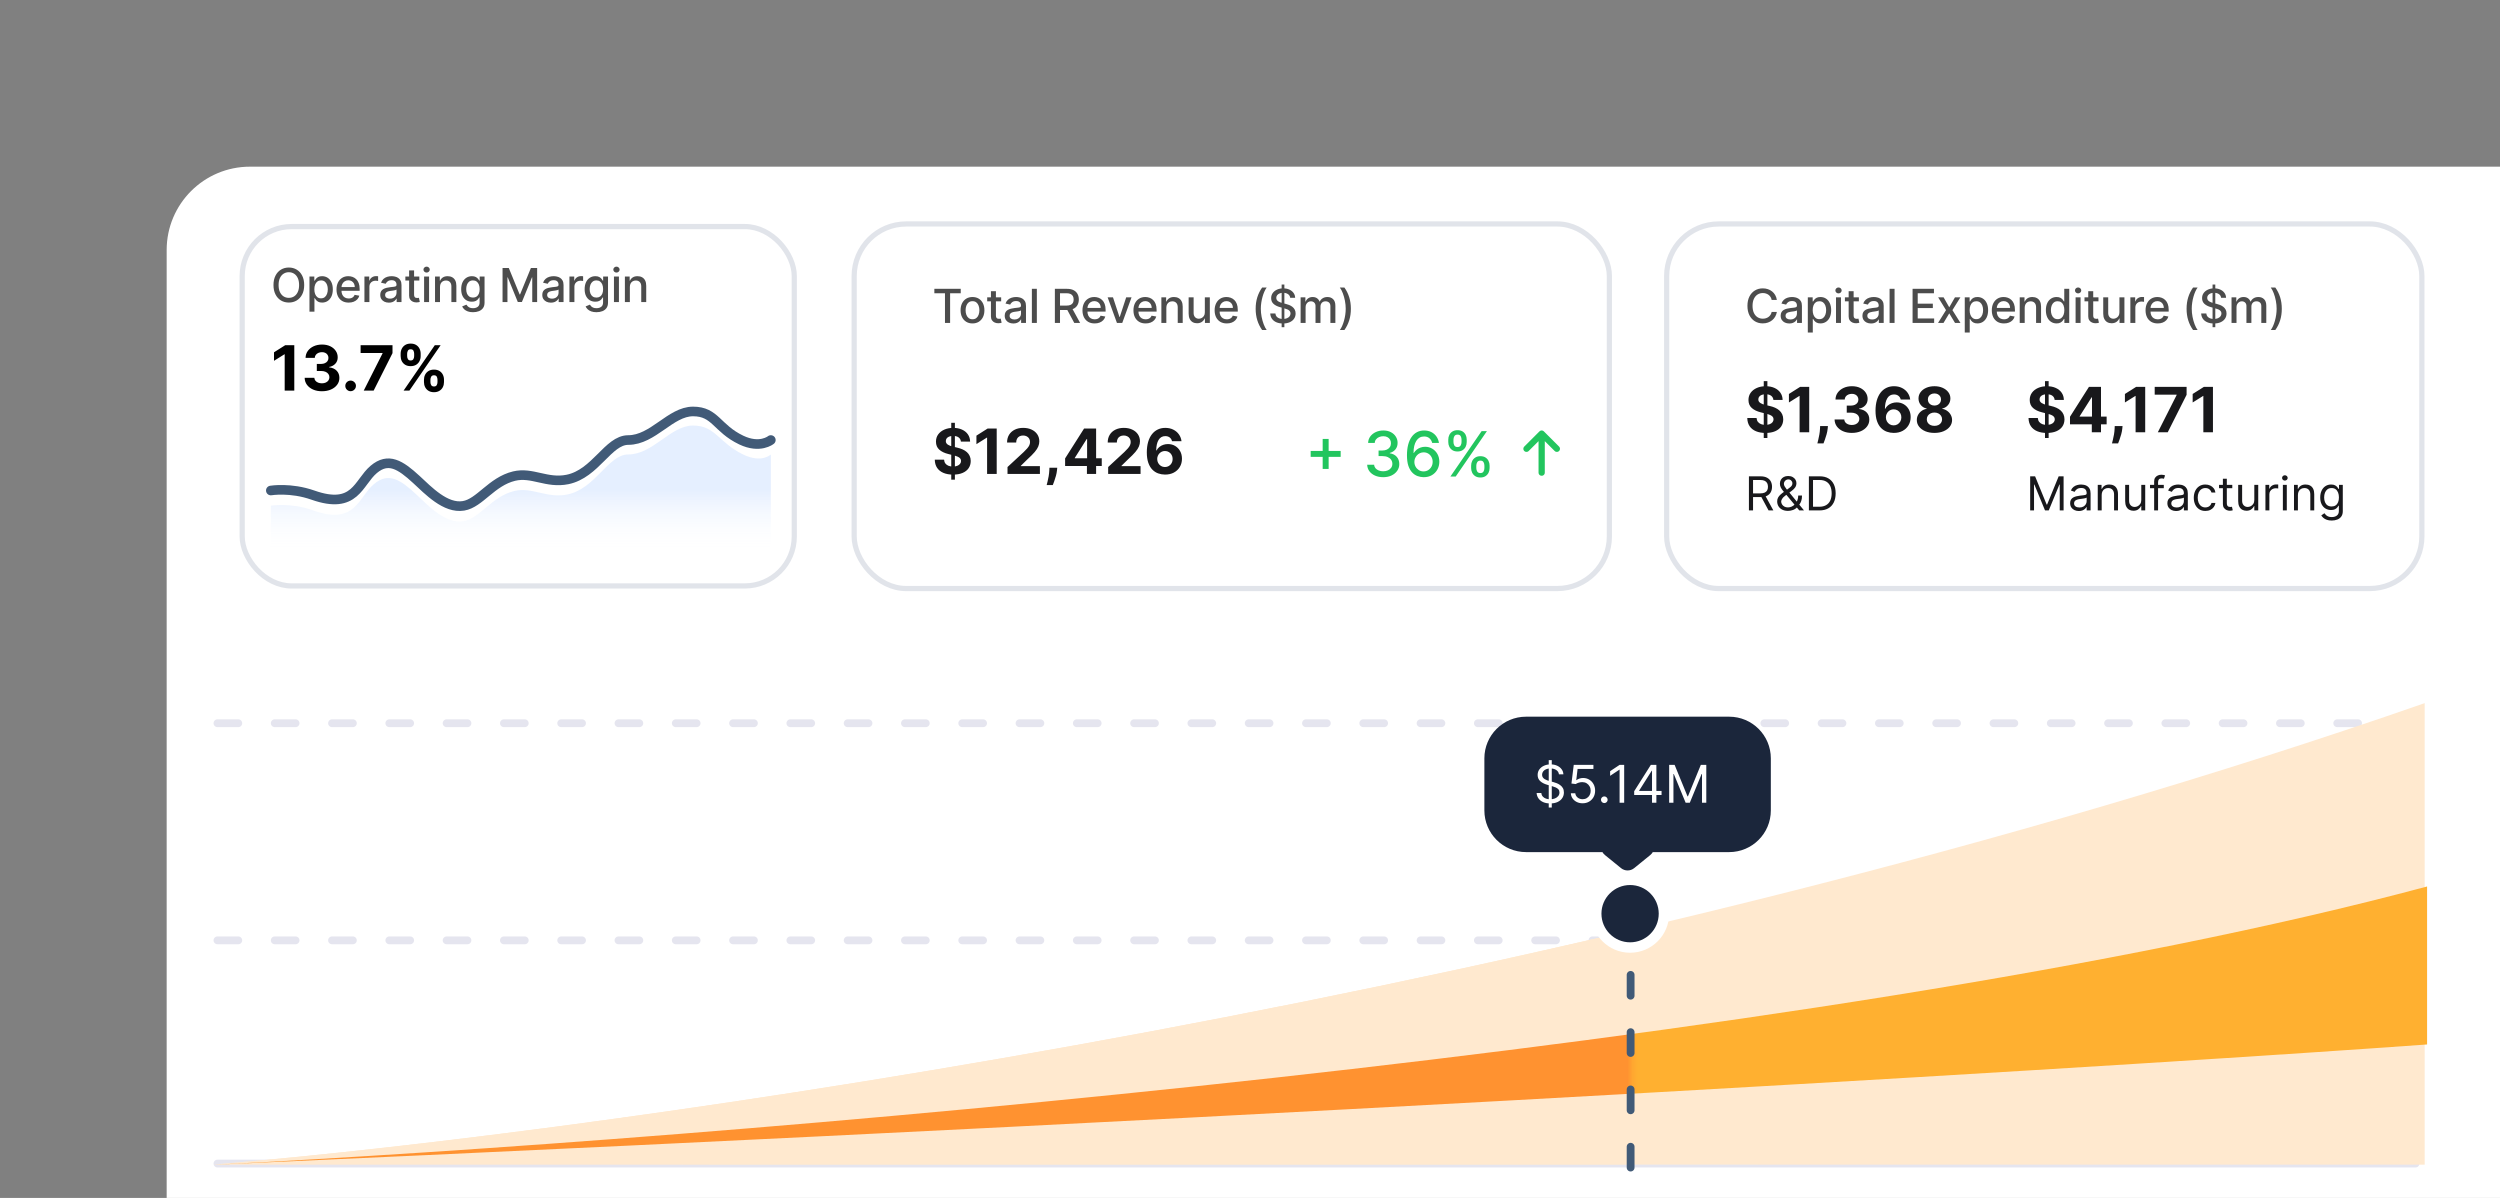 <svg width="480" height="230" viewBox="0 0 480 230" fill="none" xmlns="http://www.w3.org/2000/svg">
<rect x="0" y="0" width="480" height="230" fill="#808080" stroke="none"/>
<g clip-path="url(#clip0_2135_1462)">
<path d="M552 32H48C39.163 32 32 39.163 32 48V274C32 282.837 39.163 290 48 290H552C560.837 290 568 282.837 568 274V48C568 39.163 560.837 32 552 32Z" fill="white"/>
<rect x="46.5" y="43.5" width="106" height="69" rx="9.5" fill="white"/>
<rect x="46.5" y="43.5" width="106" height="69" rx="9.5" stroke="#E1E4EA"/>
<path d="M58.405 54.727C58.405 55.426 58.277 56.027 58.021 56.53C57.766 57.031 57.415 57.416 56.97 57.687C56.527 57.955 56.023 58.09 55.458 58.09C54.891 58.09 54.385 57.955 53.94 57.687C53.497 57.416 53.147 57.029 52.892 56.527C52.636 56.024 52.508 55.424 52.508 54.727C52.508 54.028 52.636 53.429 52.892 52.928C53.147 52.425 53.497 52.039 53.94 51.771C54.385 51.5 54.891 51.365 55.458 51.365C56.023 51.365 56.527 51.5 56.97 51.771C57.415 52.039 57.766 52.425 58.021 52.928C58.277 53.429 58.405 54.028 58.405 54.727ZM57.427 54.727C57.427 54.195 57.341 53.746 57.168 53.382C56.998 53.015 56.763 52.738 56.465 52.551C56.169 52.361 55.833 52.266 55.458 52.266C55.081 52.266 54.744 52.361 54.448 52.551C54.152 52.738 53.918 53.015 53.745 53.382C53.575 53.746 53.489 54.195 53.489 54.727C53.489 55.26 53.575 55.709 53.745 56.076C53.918 56.44 54.152 56.717 54.448 56.907C54.744 57.094 55.081 57.188 55.458 57.188C55.833 57.188 56.169 57.094 56.465 56.907C56.763 56.717 56.998 56.44 57.168 56.076C57.341 55.709 57.427 55.26 57.427 54.727ZM59.417 59.841V53.091H60.35V53.887H60.43C60.486 53.784 60.566 53.666 60.67 53.532C60.774 53.398 60.919 53.281 61.105 53.18C61.29 53.078 61.535 53.027 61.84 53.027C62.236 53.027 62.59 53.127 62.901 53.327C63.212 53.528 63.456 53.816 63.633 54.194C63.812 54.571 63.901 55.025 63.901 55.555C63.901 56.086 63.813 56.541 63.636 56.92C63.459 57.297 63.216 57.588 62.907 57.792C62.598 57.995 62.246 58.096 61.849 58.096C61.551 58.096 61.307 58.046 61.117 57.946C60.93 57.846 60.783 57.728 60.676 57.594C60.57 57.46 60.488 57.341 60.43 57.236H60.373V59.841H59.417ZM60.354 55.545C60.354 55.891 60.404 56.193 60.504 56.453C60.604 56.713 60.749 56.916 60.938 57.064C61.128 57.209 61.36 57.281 61.635 57.281C61.921 57.281 62.159 57.205 62.351 57.054C62.543 56.901 62.688 56.693 62.786 56.431C62.886 56.169 62.936 55.874 62.936 55.545C62.936 55.222 62.887 54.931 62.789 54.673C62.693 54.415 62.548 54.212 62.354 54.062C62.163 53.913 61.923 53.839 61.635 53.839C61.358 53.839 61.124 53.91 60.932 54.053C60.742 54.196 60.599 54.395 60.501 54.651C60.403 54.906 60.354 55.205 60.354 55.545ZM66.945 58.099C66.462 58.099 66.045 57.996 65.696 57.789C65.348 57.58 65.08 57.287 64.89 56.91C64.703 56.531 64.609 56.087 64.609 55.577C64.609 55.075 64.703 54.631 64.89 54.248C65.08 53.864 65.344 53.565 65.683 53.35C66.024 53.135 66.422 53.027 66.878 53.027C67.155 53.027 67.424 53.073 67.684 53.164C67.944 53.256 68.177 53.4 68.384 53.596C68.59 53.792 68.753 54.047 68.873 54.36C68.992 54.671 69.052 55.049 69.052 55.494V55.833H65.149V55.117H68.115C68.115 54.866 68.064 54.643 67.962 54.449C67.859 54.253 67.716 54.099 67.53 53.986C67.347 53.873 67.132 53.816 66.885 53.816C66.616 53.816 66.382 53.883 66.181 54.015C65.983 54.145 65.83 54.315 65.721 54.526C65.615 54.735 65.561 54.962 65.561 55.207V55.766C65.561 56.094 65.619 56.373 65.734 56.603C65.851 56.834 66.014 57.009 66.223 57.131C66.432 57.25 66.676 57.31 66.955 57.31C67.136 57.31 67.301 57.284 67.45 57.233C67.6 57.18 67.728 57.101 67.837 56.996C67.946 56.892 68.029 56.763 68.086 56.61L68.991 56.773C68.918 57.039 68.788 57.272 68.601 57.473C68.415 57.671 68.182 57.825 67.901 57.936C67.622 58.045 67.303 58.099 66.945 58.099ZM69.97 58V53.091H70.893V53.871H70.944C71.034 53.606 71.192 53.399 71.417 53.248C71.645 53.094 71.903 53.017 72.191 53.017C72.251 53.017 72.321 53.02 72.402 53.024C72.485 53.028 72.55 53.033 72.597 53.04V53.954C72.558 53.943 72.49 53.931 72.392 53.919C72.294 53.904 72.196 53.896 72.098 53.896C71.872 53.896 71.671 53.944 71.494 54.04C71.319 54.134 71.181 54.265 71.079 54.433C70.976 54.599 70.925 54.789 70.925 55.002V58H69.97ZM74.666 58.109C74.355 58.109 74.074 58.051 73.822 57.936C73.571 57.819 73.372 57.65 73.225 57.428C73.08 57.206 73.007 56.935 73.007 56.613C73.007 56.336 73.061 56.108 73.167 55.929C73.274 55.75 73.418 55.608 73.599 55.504C73.78 55.4 73.982 55.321 74.206 55.267C74.43 55.214 74.658 55.174 74.89 55.146C75.184 55.112 75.422 55.084 75.606 55.063C75.789 55.039 75.922 55.002 76.005 54.951C76.088 54.9 76.13 54.817 76.13 54.702V54.679C76.13 54.4 76.051 54.184 75.893 54.031C75.738 53.877 75.506 53.8 75.197 53.8C74.875 53.8 74.621 53.872 74.436 54.015C74.253 54.155 74.126 54.312 74.056 54.484L73.158 54.28C73.264 53.981 73.42 53.741 73.624 53.557C73.831 53.372 74.069 53.238 74.337 53.155C74.605 53.07 74.888 53.027 75.184 53.027C75.38 53.027 75.588 53.05 75.807 53.097C76.029 53.142 76.235 53.225 76.427 53.347C76.621 53.468 76.78 53.642 76.903 53.867C77.027 54.091 77.089 54.382 77.089 54.74V58H76.156V57.329H76.117C76.055 57.452 75.963 57.574 75.839 57.693C75.716 57.812 75.557 57.912 75.363 57.99C75.169 58.069 74.937 58.109 74.666 58.109ZM74.874 57.342C75.138 57.342 75.364 57.289 75.551 57.185C75.741 57.081 75.885 56.944 75.983 56.776C76.083 56.605 76.133 56.423 76.133 56.229V55.597C76.099 55.631 76.033 55.663 75.935 55.693C75.839 55.72 75.729 55.745 75.606 55.766C75.482 55.785 75.362 55.803 75.245 55.82C75.127 55.835 75.029 55.848 74.951 55.859C74.765 55.882 74.596 55.922 74.442 55.977C74.291 56.032 74.17 56.112 74.078 56.217C73.989 56.319 73.944 56.455 73.944 56.626C73.944 56.862 74.031 57.041 74.206 57.163C74.381 57.282 74.603 57.342 74.874 57.342ZM80.511 53.091V53.858H77.829V53.091H80.511ZM78.549 51.915H79.504V56.559C79.504 56.744 79.532 56.883 79.587 56.977C79.643 57.069 79.714 57.132 79.801 57.166C79.891 57.198 79.988 57.214 80.092 57.214C80.169 57.214 80.236 57.209 80.293 57.198C80.351 57.187 80.396 57.179 80.428 57.172L80.6 57.962C80.545 57.983 80.466 58.004 80.364 58.026C80.262 58.049 80.134 58.062 79.98 58.064C79.729 58.068 79.495 58.023 79.277 57.93C79.06 57.836 78.884 57.691 78.75 57.495C78.616 57.299 78.549 57.053 78.549 56.757V51.915ZM81.426 58V53.091H82.381V58H81.426ZM81.908 52.334C81.742 52.334 81.599 52.278 81.48 52.167C81.363 52.054 81.304 51.92 81.304 51.765C81.304 51.607 81.363 51.473 81.48 51.362C81.599 51.249 81.742 51.193 81.908 51.193C82.075 51.193 82.216 51.249 82.333 51.362C82.453 51.473 82.512 51.607 82.512 51.765C82.512 51.92 82.453 52.054 82.333 52.167C82.216 52.278 82.075 52.334 81.908 52.334ZM84.48 55.085V58H83.525V53.091H84.442V53.89H84.503C84.616 53.63 84.792 53.421 85.033 53.264C85.276 53.106 85.582 53.027 85.951 53.027C86.285 53.027 86.578 53.097 86.829 53.238C87.081 53.376 87.276 53.583 87.414 53.858C87.553 54.133 87.622 54.473 87.622 54.877V58H86.666V54.992C86.666 54.637 86.574 54.359 86.388 54.158C86.203 53.956 85.948 53.855 85.624 53.855C85.403 53.855 85.206 53.903 85.033 53.999C84.863 54.094 84.727 54.235 84.627 54.42C84.529 54.604 84.48 54.825 84.48 55.085ZM90.82 59.943C90.43 59.943 90.094 59.892 89.813 59.79C89.534 59.688 89.306 59.552 89.129 59.384C88.952 59.216 88.82 59.031 88.733 58.831L89.554 58.492C89.612 58.586 89.688 58.685 89.784 58.789C89.882 58.896 90.014 58.986 90.18 59.061C90.349 59.136 90.565 59.173 90.829 59.173C91.191 59.173 91.491 59.084 91.727 58.908C91.964 58.733 92.082 58.454 92.082 58.07V57.105H92.021C91.964 57.209 91.881 57.326 91.772 57.453C91.665 57.581 91.518 57.692 91.331 57.786C91.143 57.88 90.9 57.926 90.599 57.926C90.211 57.926 89.862 57.836 89.551 57.655C89.242 57.472 88.997 57.202 88.816 56.846C88.637 56.488 88.547 56.048 88.547 55.526C88.547 55.004 88.636 54.557 88.812 54.184C88.992 53.811 89.237 53.526 89.548 53.327C89.859 53.127 90.211 53.027 90.606 53.027C90.91 53.027 91.156 53.078 91.344 53.18C91.531 53.281 91.677 53.398 91.782 53.532C91.888 53.666 91.97 53.784 92.028 53.887H92.098V53.091H93.034V58.109C93.034 58.531 92.936 58.877 92.74 59.147C92.544 59.418 92.279 59.618 91.945 59.748C91.612 59.878 91.237 59.943 90.82 59.943ZM90.81 57.134C91.085 57.134 91.317 57.07 91.507 56.942C91.698 56.812 91.843 56.627 91.941 56.386C92.041 56.143 92.092 55.852 92.092 55.514C92.092 55.183 92.043 54.892 91.945 54.641C91.847 54.39 91.703 54.194 91.513 54.053C91.323 53.91 91.089 53.839 90.81 53.839C90.522 53.839 90.283 53.913 90.091 54.062C89.899 54.209 89.754 54.41 89.656 54.663C89.56 54.917 89.512 55.2 89.512 55.514C89.512 55.835 89.561 56.117 89.659 56.36C89.757 56.603 89.902 56.793 90.094 56.929C90.288 57.066 90.527 57.134 90.81 57.134ZM96.49 51.455H97.689L99.772 56.543H99.849L101.933 51.455H103.131V58H102.192V53.264H102.131L100.201 57.99H99.421L97.49 53.26H97.43V58H96.49V51.455ZM105.777 58.109C105.466 58.109 105.185 58.051 104.933 57.936C104.682 57.819 104.483 57.65 104.336 57.428C104.191 57.206 104.118 56.935 104.118 56.613C104.118 56.336 104.171 56.108 104.278 55.929C104.385 55.75 104.528 55.608 104.709 55.504C104.891 55.4 105.093 55.321 105.317 55.267C105.54 55.214 105.768 55.174 106.001 55.146C106.295 55.112 106.533 55.084 106.717 55.063C106.9 55.039 107.033 55.002 107.116 54.951C107.199 54.9 107.241 54.817 107.241 54.702V54.679C107.241 54.4 107.162 54.184 107.004 54.031C106.849 53.877 106.616 53.8 106.307 53.8C105.986 53.8 105.732 53.872 105.547 54.015C105.364 54.155 105.237 54.312 105.166 54.484L104.268 54.28C104.375 53.981 104.53 53.741 104.735 53.557C104.942 53.372 105.179 53.238 105.448 53.155C105.716 53.07 105.999 53.027 106.295 53.027C106.491 53.027 106.698 53.05 106.918 53.097C107.139 53.142 107.346 53.225 107.538 53.347C107.732 53.468 107.891 53.642 108.014 53.867C108.138 54.091 108.2 54.382 108.2 54.74V58H107.266V57.329H107.228C107.166 57.452 107.073 57.574 106.95 57.693C106.826 57.812 106.668 57.912 106.474 57.99C106.28 58.069 106.048 58.109 105.777 58.109ZM105.985 57.342C106.249 57.342 106.475 57.289 106.662 57.185C106.852 57.081 106.996 56.944 107.094 56.776C107.194 56.605 107.244 56.423 107.244 56.229V55.597C107.21 55.631 107.144 55.663 107.046 55.693C106.95 55.72 106.84 55.745 106.717 55.766C106.593 55.785 106.473 55.803 106.355 55.82C106.238 55.835 106.14 55.848 106.061 55.859C105.876 55.882 105.707 55.922 105.553 55.977C105.402 56.032 105.28 56.112 105.189 56.217C105.099 56.319 105.055 56.455 105.055 56.626C105.055 56.862 105.142 57.041 105.317 57.163C105.491 57.282 105.714 57.342 105.985 57.342ZM109.33 58V53.091H110.254V53.871H110.305C110.394 53.606 110.552 53.399 110.778 53.248C111.006 53.094 111.264 53.017 111.551 53.017C111.611 53.017 111.681 53.02 111.762 53.024C111.845 53.028 111.91 53.033 111.957 53.04V53.954C111.919 53.943 111.851 53.931 111.753 53.919C111.655 53.904 111.557 53.896 111.459 53.896C111.233 53.896 111.031 53.944 110.855 54.04C110.68 54.134 110.541 54.265 110.439 54.433C110.337 54.599 110.286 54.789 110.286 55.002V58H109.33ZM114.524 59.943C114.135 59.943 113.799 59.892 113.518 59.79C113.239 59.688 113.011 59.552 112.834 59.384C112.657 59.216 112.525 59.031 112.437 58.831L113.259 58.492C113.316 58.586 113.393 58.685 113.489 58.789C113.587 58.896 113.719 58.986 113.885 59.061C114.054 59.136 114.27 59.173 114.534 59.173C114.896 59.173 115.196 59.084 115.432 58.908C115.669 58.733 115.787 58.454 115.787 58.07V57.105H115.726C115.669 57.209 115.585 57.326 115.477 57.453C115.37 57.581 115.223 57.692 115.036 57.786C114.848 57.88 114.604 57.926 114.304 57.926C113.916 57.926 113.567 57.836 113.256 57.655C112.947 57.472 112.702 57.202 112.521 56.846C112.342 56.488 112.252 56.048 112.252 55.526C112.252 55.004 112.34 54.557 112.517 54.184C112.696 53.811 112.941 53.526 113.252 53.327C113.563 53.127 113.916 53.027 114.31 53.027C114.615 53.027 114.861 53.078 115.049 53.18C115.236 53.281 115.382 53.398 115.486 53.532C115.593 53.666 115.675 53.784 115.733 53.887H115.803V53.091H116.739V58.109C116.739 58.531 116.641 58.877 116.445 59.147C116.249 59.418 115.984 59.618 115.649 59.748C115.317 59.878 114.942 59.943 114.524 59.943ZM114.515 57.134C114.79 57.134 115.022 57.07 115.212 56.942C115.403 56.812 115.548 56.627 115.646 56.386C115.746 56.143 115.796 55.852 115.796 55.514C115.796 55.183 115.747 54.892 115.649 54.641C115.551 54.39 115.408 54.194 115.218 54.053C115.028 53.91 114.794 53.839 114.515 53.839C114.227 53.839 113.987 53.913 113.796 54.062C113.604 54.209 113.459 54.41 113.361 54.663C113.265 54.917 113.217 55.2 113.217 55.514C113.217 55.835 113.266 56.117 113.364 56.36C113.462 56.603 113.607 56.793 113.799 56.929C113.993 57.066 114.231 57.134 114.515 57.134ZM117.879 58V53.091H118.834V58H117.879ZM118.361 52.334C118.195 52.334 118.052 52.278 117.933 52.167C117.816 52.054 117.757 51.92 117.757 51.765C117.757 51.607 117.816 51.473 117.933 51.362C118.052 51.249 118.195 51.193 118.361 51.193C118.527 51.193 118.669 51.249 118.786 51.362C118.906 51.473 118.965 51.607 118.965 51.765C118.965 51.92 118.906 52.054 118.786 52.167C118.669 52.278 118.527 52.334 118.361 52.334ZM120.933 55.085V58H119.978V53.091H120.895V53.89H120.956C121.069 53.63 121.245 53.421 121.486 53.264C121.729 53.106 122.035 53.027 122.403 53.027C122.738 53.027 123.031 53.097 123.282 53.238C123.534 53.376 123.729 53.583 123.867 53.858C124.006 54.133 124.075 54.473 124.075 54.877V58H123.119V54.992C123.119 54.637 123.027 54.359 122.841 54.158C122.656 53.956 122.401 53.855 122.077 53.855C121.856 53.855 121.659 53.903 121.486 53.999C121.316 54.094 121.18 54.235 121.08 54.42C120.982 54.604 120.933 54.825 120.933 55.085Z" fill="black" fill-opacity="0.7"/>
<path d="M56.504 66.273V75H54.659V68.024H54.608L52.609 69.277V67.641L54.77 66.273H56.504ZM61.804 75.119C61.168 75.119 60.601 75.01 60.104 74.791C59.61 74.57 59.219 74.266 58.932 73.879C58.648 73.49 58.502 73.041 58.493 72.533H60.351C60.363 72.746 60.432 72.933 60.56 73.095C60.691 73.254 60.864 73.378 61.08 73.466C61.296 73.554 61.539 73.598 61.809 73.598C62.09 73.598 62.338 73.548 62.554 73.449C62.77 73.349 62.939 73.212 63.061 73.035C63.184 72.859 63.245 72.656 63.245 72.426C63.245 72.193 63.179 71.987 63.049 71.808C62.921 71.626 62.736 71.484 62.495 71.382C62.256 71.28 61.972 71.229 61.642 71.229H60.828V69.874H61.642C61.921 69.874 62.166 69.825 62.38 69.729C62.596 69.632 62.763 69.499 62.883 69.328C63.002 69.155 63.061 68.953 63.061 68.723C63.061 68.504 63.009 68.312 62.904 68.148C62.801 67.98 62.657 67.849 62.469 67.756C62.284 67.662 62.069 67.615 61.821 67.615C61.571 67.615 61.343 67.66 61.135 67.751C60.928 67.84 60.762 67.966 60.637 68.131C60.512 68.296 60.445 68.489 60.436 68.71H58.668C58.676 68.207 58.82 67.764 59.098 67.381C59.377 66.997 59.752 66.697 60.223 66.481C60.698 66.263 61.233 66.153 61.83 66.153C62.432 66.153 62.959 66.263 63.411 66.481C63.863 66.7 64.213 66.996 64.463 67.368C64.716 67.737 64.841 68.152 64.838 68.612C64.841 69.101 64.689 69.508 64.382 69.835C64.079 70.162 63.682 70.369 63.194 70.457V70.526C63.836 70.608 64.324 70.831 64.659 71.195C64.998 71.555 65.165 72.007 65.162 72.55C65.165 73.047 65.022 73.489 64.732 73.875C64.445 74.261 64.049 74.565 63.543 74.787C63.037 75.008 62.458 75.119 61.804 75.119ZM67.321 75.111C67.039 75.111 66.798 75.011 66.596 74.812C66.397 74.611 66.298 74.369 66.298 74.088C66.298 73.81 66.397 73.571 66.596 73.372C66.798 73.173 67.039 73.074 67.321 73.074C67.593 73.074 67.832 73.173 68.037 73.372C68.241 73.571 68.343 73.81 68.343 74.088C68.343 74.276 68.295 74.447 68.198 74.604C68.105 74.757 67.981 74.881 67.828 74.974C67.674 75.065 67.505 75.111 67.321 75.111ZM69.834 75L73.452 67.841V67.781H69.237V66.273H75.361V67.803L71.739 75H69.834ZM81.402 73.364V72.903C81.402 72.554 81.476 72.233 81.624 71.94C81.775 71.645 81.992 71.409 82.276 71.233C82.563 71.054 82.912 70.965 83.324 70.965C83.742 70.965 84.093 71.053 84.377 71.229C84.664 71.405 84.88 71.641 85.025 71.936C85.172 72.229 85.246 72.551 85.246 72.903V73.364C85.246 73.713 85.172 74.035 85.025 74.331C84.877 74.624 84.659 74.858 84.373 75.034C84.086 75.213 83.736 75.303 83.324 75.303C82.907 75.303 82.556 75.213 82.272 75.034C81.988 74.858 81.772 74.624 81.624 74.331C81.476 74.035 81.402 73.713 81.402 73.364ZM82.642 72.903V73.364C82.642 73.565 82.691 73.756 82.787 73.935C82.887 74.114 83.066 74.203 83.324 74.203C83.583 74.203 83.759 74.115 83.853 73.939C83.949 73.763 83.998 73.571 83.998 73.364V72.903C83.998 72.696 83.952 72.503 83.861 72.324C83.77 72.145 83.591 72.055 83.324 72.055C83.069 72.055 82.891 72.145 82.791 72.324C82.692 72.503 82.642 72.696 82.642 72.903ZM76.924 68.369V67.909C76.924 67.557 76.999 67.234 77.15 66.942C77.3 66.646 77.517 66.41 77.802 66.234C78.088 66.058 78.435 65.97 78.841 65.97C79.262 65.97 79.614 66.058 79.898 66.234C80.182 66.41 80.398 66.646 80.546 66.942C80.694 67.234 80.767 67.557 80.767 67.909V68.369C80.767 68.722 80.692 69.044 80.541 69.337C80.394 69.629 80.177 69.864 79.89 70.04C79.606 70.213 79.256 70.3 78.841 70.3C78.427 70.3 78.076 70.212 77.789 70.035C77.505 69.856 77.289 69.622 77.141 69.332C76.996 69.04 76.924 68.719 76.924 68.369ZM78.172 67.909V68.369C78.172 68.577 78.221 68.769 78.317 68.945C78.416 69.121 78.591 69.209 78.841 69.209C79.103 69.209 79.28 69.121 79.374 68.945C79.471 68.769 79.519 68.577 79.519 68.369V67.909C79.519 67.702 79.473 67.508 79.382 67.329C79.291 67.151 79.111 67.061 78.841 67.061C78.588 67.061 78.414 67.152 78.317 67.334C78.221 67.516 78.172 67.707 78.172 67.909ZM77.486 75L83.486 66.273H84.603L78.603 75H77.486Z" fill="black"/>
<path opacity="0.1" fill-rule="evenodd" clip-rule="evenodd" d="M52 97.089C52 97.089 55.784 96.448 60.087 97.988C68.27 100.917 68.737 95.553 71.771 92.967C74.547 90.6 76.846 92.044 79.937 94.938C82.217 97.072 85.539 100.655 88.98 100.078C92.125 99.551 94.355 95.349 98.714 94.28C102.17 93.433 104.978 95.76 108.956 94.938C114.354 93.822 116.765 87.256 120.622 87.256C125.383 87.256 128.735 81.702 133.067 81.702C137.372 81.702 137.957 84.968 142.667 87.256C146.267 89.005 148 87.256 148 87.256V106H52V97.089Z" fill="url(#paint0_linear_2135_1462)"/>
<path d="M52 94.177C52 94.177 55.784 93.546 60.087 95.063C68.27 97.95 68.737 92.664 71.771 90.115C74.547 87.783 76.846 89.206 79.937 92.058C82.217 94.161 85.539 97.692 88.98 97.123C92.125 96.604 94.355 92.463 98.714 91.409C102.17 90.575 104.978 92.868 108.956 92.058C114.354 90.958 116.765 84.487 120.622 84.487C125.383 84.487 128.735 79 133.067 79C137.372 79 137.601 82.232 142.311 84.487C145.912 86.211 148 84.487 148 84.487" stroke="#415A77" stroke-width="1.847" stroke-linecap="round" stroke-linejoin="round"/>
<rect x="164" y="43" width="145" height="70" rx="10" fill="white"/>
<rect x="164" y="43" width="145" height="70" rx="10" stroke="#E1E4EA"/>
<path d="M179.396 56.305V55.455H184.462V56.305H182.42V62H181.435V56.305H179.396ZM186.718 62.099C186.258 62.099 185.857 61.994 185.513 61.783C185.17 61.572 184.904 61.277 184.714 60.897C184.525 60.518 184.43 60.075 184.43 59.568C184.43 59.059 184.525 58.613 184.714 58.232C184.904 57.85 185.17 57.554 185.513 57.343C185.857 57.133 186.258 57.027 186.718 57.027C187.179 57.027 187.58 57.133 187.923 57.343C188.266 57.554 188.533 57.85 188.722 58.232C188.912 58.613 189.007 59.059 189.007 59.568C189.007 60.075 188.912 60.518 188.722 60.897C188.533 61.277 188.266 61.572 187.923 61.783C187.58 61.994 187.179 62.099 186.718 62.099ZM186.722 61.297C187.02 61.297 187.267 61.218 187.463 61.06C187.659 60.903 187.804 60.693 187.898 60.431C187.994 60.169 188.042 59.88 188.042 59.565C188.042 59.251 187.994 58.964 187.898 58.702C187.804 58.438 187.659 58.225 187.463 58.066C187.267 57.906 187.02 57.826 186.722 57.826C186.421 57.826 186.172 57.906 185.974 58.066C185.778 58.225 185.632 58.438 185.536 58.702C185.442 58.964 185.395 59.251 185.395 59.565C185.395 59.88 185.442 60.169 185.536 60.431C185.632 60.693 185.778 60.903 185.974 61.06C186.172 61.218 186.421 61.297 186.722 61.297ZM192.223 57.091V57.858H189.541V57.091H192.223ZM190.26 55.915H191.216V60.559C191.216 60.744 191.244 60.883 191.299 60.977C191.354 61.069 191.426 61.132 191.513 61.166C191.603 61.198 191.7 61.214 191.804 61.214C191.881 61.214 191.948 61.209 192.005 61.198C192.063 61.187 192.108 61.179 192.14 61.172L192.312 61.962C192.257 61.983 192.178 62.004 192.076 62.026C191.973 62.049 191.846 62.062 191.692 62.064C191.441 62.068 191.206 62.023 190.989 61.93C190.772 61.836 190.596 61.691 190.462 61.495C190.327 61.299 190.26 61.053 190.26 60.757V55.915ZM194.566 62.109C194.255 62.109 193.974 62.051 193.722 61.936C193.471 61.819 193.272 61.65 193.125 61.428C192.98 61.206 192.907 60.935 192.907 60.613C192.907 60.336 192.961 60.108 193.067 59.929C193.174 59.75 193.318 59.608 193.499 59.504C193.68 59.4 193.882 59.321 194.106 59.267C194.33 59.214 194.558 59.174 194.79 59.146C195.084 59.112 195.323 59.084 195.506 59.063C195.689 59.039 195.822 59.002 195.905 58.951C195.988 58.9 196.03 58.817 196.03 58.702V58.679C196.03 58.4 195.951 58.184 195.793 58.031C195.638 57.877 195.406 57.8 195.097 57.8C194.775 57.8 194.521 57.872 194.336 58.015C194.153 58.155 194.026 58.312 193.956 58.484L193.058 58.28C193.164 57.981 193.32 57.741 193.524 57.557C193.731 57.372 193.969 57.238 194.237 57.155C194.505 57.07 194.788 57.027 195.084 57.027C195.28 57.027 195.488 57.05 195.707 57.097C195.929 57.142 196.135 57.225 196.327 57.347C196.521 57.468 196.68 57.642 196.803 57.867C196.927 58.091 196.989 58.382 196.989 58.74V62H196.056V61.329H196.017C195.955 61.452 195.863 61.574 195.739 61.693C195.616 61.812 195.457 61.912 195.263 61.99C195.069 62.069 194.837 62.109 194.566 62.109ZM194.774 61.342C195.038 61.342 195.264 61.289 195.451 61.185C195.641 61.081 195.785 60.944 195.883 60.776C195.983 60.605 196.033 60.423 196.033 60.229V59.597C195.999 59.631 195.933 59.663 195.835 59.693C195.739 59.72 195.629 59.745 195.506 59.766C195.382 59.785 195.262 59.803 195.145 59.82C195.027 59.835 194.929 59.848 194.851 59.859C194.665 59.882 194.496 59.922 194.342 59.977C194.191 60.032 194.07 60.112 193.978 60.217C193.889 60.319 193.844 60.455 193.844 60.626C193.844 60.862 193.931 61.041 194.106 61.163C194.281 61.282 194.503 61.342 194.774 61.342ZM199.075 55.455V62H198.119V55.455H199.075ZM202.535 62V55.455H204.868C205.375 55.455 205.796 55.542 206.13 55.717C206.467 55.891 206.718 56.133 206.884 56.442C207.051 56.749 207.134 57.104 207.134 57.506C207.134 57.907 207.05 58.26 206.881 58.564C206.715 58.867 206.464 59.102 206.127 59.271C205.792 59.439 205.372 59.523 204.865 59.523H203.097V58.673H204.775C205.095 58.673 205.355 58.627 205.555 58.535C205.757 58.444 205.905 58.311 205.999 58.136C206.093 57.961 206.14 57.751 206.14 57.506C206.14 57.259 206.092 57.045 205.996 56.864C205.902 56.683 205.754 56.544 205.552 56.449C205.351 56.35 205.088 56.301 204.762 56.301H203.522V62H202.535ZM205.766 59.047L207.383 62H206.258L204.673 59.047H205.766ZM210.171 62.099C209.687 62.099 209.271 61.996 208.921 61.789C208.574 61.58 208.305 61.287 208.116 60.91C207.928 60.531 207.834 60.087 207.834 59.577C207.834 59.075 207.928 58.631 208.116 58.248C208.305 57.864 208.57 57.565 208.908 57.35C209.249 57.135 209.648 57.027 210.104 57.027C210.381 57.027 210.649 57.073 210.909 57.164C211.169 57.256 211.402 57.4 211.609 57.596C211.816 57.792 211.979 58.047 212.098 58.36C212.217 58.671 212.277 59.049 212.277 59.494V59.833H208.375V59.117H211.34C211.34 58.866 211.289 58.643 211.187 58.449C211.085 58.253 210.941 58.099 210.756 57.986C210.572 57.873 210.357 57.816 210.11 57.816C209.842 57.816 209.607 57.883 209.407 58.015C209.209 58.145 209.055 58.315 208.947 58.526C208.84 58.735 208.787 58.962 208.787 59.207V59.766C208.787 60.094 208.844 60.373 208.959 60.603C209.077 60.834 209.24 61.009 209.448 61.131C209.657 61.25 209.901 61.31 210.18 61.31C210.361 61.31 210.527 61.284 210.676 61.233C210.825 61.18 210.954 61.101 211.062 60.996C211.171 60.892 211.254 60.763 211.312 60.61L212.216 60.773C212.144 61.039 212.014 61.272 211.826 61.473C211.641 61.671 211.408 61.825 211.126 61.936C210.847 62.045 210.529 62.099 210.171 62.099ZM217.254 57.091L215.474 62H214.451L212.668 57.091H213.694L214.937 60.869H214.988L216.228 57.091H217.254ZM219.959 62.099C219.475 62.099 219.058 61.996 218.709 61.789C218.362 61.58 218.093 61.287 217.903 60.91C217.716 60.531 217.622 60.087 217.622 59.577C217.622 59.075 217.716 58.631 217.903 58.248C218.093 57.864 218.357 57.565 218.696 57.35C219.037 57.135 219.435 57.027 219.891 57.027C220.168 57.027 220.437 57.073 220.697 57.164C220.957 57.256 221.19 57.4 221.397 57.596C221.603 57.792 221.766 58.047 221.886 58.36C222.005 58.671 222.065 59.049 222.065 59.494V59.833H218.162V59.117H221.128C221.128 58.866 221.077 58.643 220.975 58.449C220.873 58.253 220.729 58.099 220.543 57.986C220.36 57.873 220.145 57.816 219.898 57.816C219.629 57.816 219.395 57.883 219.195 58.015C218.997 58.145 218.843 58.315 218.734 58.526C218.628 58.735 218.575 58.962 218.575 59.207V59.766C218.575 60.094 218.632 60.373 218.747 60.603C218.864 60.834 219.027 61.009 219.236 61.131C219.445 61.25 219.689 61.31 219.968 61.31C220.149 61.31 220.314 61.284 220.463 61.233C220.613 61.18 220.742 61.101 220.85 60.996C220.959 60.892 221.042 60.763 221.099 60.61L222.004 60.773C221.932 61.039 221.802 61.272 221.614 61.473C221.429 61.671 221.195 61.825 220.914 61.936C220.635 62.045 220.316 62.099 219.959 62.099ZM223.938 59.085V62H222.983V57.091H223.9V57.89H223.961C224.074 57.63 224.25 57.421 224.491 57.264C224.734 57.106 225.04 57.027 225.409 57.027C225.743 57.027 226.036 57.097 226.287 57.238C226.539 57.376 226.734 57.583 226.872 57.858C227.011 58.133 227.08 58.473 227.08 58.877V62H226.124V58.992C226.124 58.637 226.032 58.359 225.846 58.158C225.661 57.956 225.406 57.855 225.083 57.855C224.861 57.855 224.664 57.903 224.491 57.999C224.321 58.094 224.186 58.235 224.085 58.42C223.987 58.604 223.938 58.825 223.938 59.085ZM231.329 59.964V57.091H232.288V62H231.348V61.15H231.297C231.184 61.412 231.003 61.63 230.754 61.805C230.507 61.978 230.199 62.064 229.83 62.064C229.515 62.064 229.236 61.995 228.993 61.856C228.752 61.716 228.562 61.508 228.424 61.233C228.288 60.958 228.219 60.618 228.219 60.213V57.091H229.175V60.098C229.175 60.433 229.268 60.699 229.453 60.897C229.638 61.096 229.879 61.195 230.175 61.195C230.354 61.195 230.532 61.15 230.709 61.06C230.888 60.971 231.036 60.836 231.153 60.654C231.273 60.473 231.331 60.243 231.329 59.964ZM235.545 62.099C235.062 62.099 234.645 61.996 234.296 61.789C233.949 61.58 233.68 61.287 233.49 60.91C233.303 60.531 233.209 60.087 233.209 59.577C233.209 59.075 233.303 58.631 233.49 58.248C233.68 57.864 233.944 57.565 234.283 57.35C234.624 57.135 235.022 57.027 235.478 57.027C235.755 57.027 236.024 57.073 236.284 57.164C236.544 57.256 236.777 57.4 236.984 57.596C237.19 57.792 237.353 58.047 237.473 58.36C237.592 58.671 237.652 59.049 237.652 59.494V59.833H233.749V59.117H236.715C236.715 58.866 236.664 58.643 236.562 58.449C236.46 58.253 236.316 58.099 236.13 57.986C235.947 57.873 235.732 57.816 235.485 57.816C235.216 57.816 234.982 57.883 234.782 58.015C234.583 58.145 234.43 58.315 234.321 58.526C234.215 58.735 234.162 58.962 234.162 59.207V59.766C234.162 60.094 234.219 60.373 234.334 60.603C234.451 60.834 234.614 61.009 234.823 61.131C235.032 61.25 235.276 61.31 235.555 61.31C235.736 61.31 235.901 61.284 236.05 61.233C236.2 61.18 236.328 61.101 236.437 60.996C236.546 60.892 236.629 60.763 236.686 60.61L237.591 60.773C237.518 61.039 237.389 61.272 237.201 61.473C237.016 61.671 236.782 61.825 236.501 61.936C236.222 62.045 235.903 62.099 235.545 62.099ZM241.087 59.283C241.087 58.482 241.193 57.745 241.404 57.072C241.615 56.398 241.923 55.777 242.327 55.209H243.203C243.045 55.419 242.898 55.678 242.762 55.985C242.626 56.292 242.506 56.629 242.404 56.995C242.302 57.359 242.222 57.738 242.164 58.13C242.107 58.52 242.078 58.904 242.078 59.283C242.078 59.791 242.128 60.304 242.228 60.824C242.328 61.344 242.464 61.826 242.634 62.272C242.805 62.717 242.994 63.08 243.203 63.361H242.327C241.923 62.793 241.615 62.172 241.404 61.498C241.193 60.825 241.087 60.087 241.087 59.283ZM246.076 62.818V54.636H246.6V62.818H246.076ZM247.715 57.174C247.681 56.871 247.54 56.637 247.293 56.471C247.046 56.303 246.735 56.218 246.36 56.218C246.092 56.218 245.859 56.261 245.663 56.346C245.467 56.429 245.315 56.544 245.206 56.691C245.1 56.836 245.046 57.001 245.046 57.187C245.046 57.342 245.083 57.477 245.155 57.59C245.23 57.702 245.327 57.797 245.446 57.874C245.567 57.949 245.697 58.011 245.836 58.062C245.974 58.111 246.107 58.152 246.235 58.184L246.875 58.35C247.083 58.401 247.297 58.471 247.517 58.558C247.736 58.645 247.94 58.76 248.127 58.903C248.315 59.046 248.466 59.223 248.581 59.434C248.698 59.645 248.757 59.897 248.757 60.191C248.757 60.562 248.661 60.891 248.469 61.179C248.28 61.466 248.004 61.693 247.642 61.859C247.281 62.026 246.846 62.109 246.334 62.109C245.844 62.109 245.42 62.031 245.062 61.875C244.704 61.72 244.424 61.499 244.222 61.214C244.019 60.926 243.908 60.585 243.886 60.191H244.877C244.896 60.428 244.973 60.625 245.107 60.782C245.243 60.938 245.417 61.054 245.628 61.131C245.841 61.205 246.074 61.242 246.328 61.242C246.607 61.242 246.855 61.199 247.073 61.111C247.292 61.022 247.465 60.898 247.59 60.741C247.716 60.581 247.779 60.395 247.779 60.181C247.779 59.988 247.724 59.829 247.613 59.705C247.504 59.582 247.356 59.479 247.169 59.398C246.983 59.318 246.773 59.246 246.539 59.184L245.766 58.973C245.241 58.831 244.826 58.621 244.519 58.344C244.214 58.067 244.062 57.7 244.062 57.244C244.062 56.867 244.164 56.538 244.369 56.257C244.573 55.975 244.85 55.757 245.2 55.602C245.549 55.444 245.943 55.365 246.382 55.365C246.826 55.365 247.217 55.443 247.555 55.598C247.896 55.754 248.165 55.968 248.361 56.241C248.557 56.511 248.659 56.822 248.668 57.174H247.715ZM249.718 62V57.091H250.635V57.89H250.696C250.798 57.619 250.966 57.408 251.198 57.257C251.43 57.104 251.708 57.027 252.032 57.027C252.36 57.027 252.635 57.104 252.857 57.257C253.08 57.41 253.246 57.621 253.352 57.89H253.403C253.52 57.628 253.707 57.419 253.963 57.264C254.218 57.106 254.523 57.027 254.877 57.027C255.322 57.027 255.685 57.166 255.966 57.446C256.25 57.725 256.391 58.146 256.391 58.708V62H255.436V58.798C255.436 58.465 255.345 58.224 255.164 58.075C254.983 57.926 254.767 57.852 254.515 57.852C254.204 57.852 253.963 57.947 253.79 58.139C253.617 58.329 253.531 58.573 253.531 58.871V62H252.579V58.737C252.579 58.471 252.496 58.256 252.329 58.094C252.163 57.932 251.947 57.852 251.681 57.852C251.499 57.852 251.332 57.9 251.179 57.995C251.027 58.089 250.905 58.22 250.811 58.389C250.72 58.557 250.674 58.752 250.674 58.973V62H249.718ZM259.368 59.283C259.368 60.087 259.262 60.825 259.051 61.498C258.84 62.172 258.533 62.793 258.128 63.361H257.252C257.41 63.151 257.557 62.892 257.693 62.585C257.829 62.278 257.949 61.943 258.051 61.578C258.153 61.212 258.233 60.832 258.291 60.44C258.348 60.048 258.377 59.663 258.377 59.283C258.377 58.778 258.327 58.266 258.227 57.746C258.127 57.226 257.991 56.744 257.821 56.298C257.65 55.853 257.461 55.49 257.252 55.209H258.128C258.533 55.777 258.84 56.398 259.051 57.072C259.262 57.745 259.368 58.482 259.368 59.283Z" fill="black" fill-opacity="0.7"/>
<path d="M182.639 92.091V81.182H183.338V92.091H182.639ZM184.493 84.783C184.459 84.439 184.313 84.172 184.054 83.981C183.795 83.791 183.445 83.696 183.001 83.696C182.7 83.696 182.446 83.739 182.239 83.824C182.031 83.906 181.872 84.021 181.761 84.169C181.653 84.317 181.599 84.484 181.599 84.672C181.594 84.828 181.626 84.965 181.697 85.081C181.771 85.197 181.872 85.298 182 85.383C182.128 85.466 182.276 85.538 182.443 85.601C182.611 85.66 182.79 85.712 182.98 85.754L183.764 85.942C184.145 86.027 184.494 86.141 184.812 86.283C185.131 86.425 185.406 86.599 185.639 86.807C185.872 87.014 186.053 87.258 186.18 87.54C186.311 87.821 186.378 88.144 186.381 88.507C186.378 89.041 186.241 89.504 185.972 89.896C185.705 90.285 185.318 90.588 184.812 90.804C184.31 91.017 183.703 91.124 182.993 91.124C182.288 91.124 181.675 91.016 181.152 90.8C180.632 90.584 180.226 90.264 179.933 89.841C179.643 89.415 179.491 88.888 179.477 88.26H181.263C181.283 88.553 181.366 88.797 181.514 88.993C181.665 89.186 181.865 89.332 182.115 89.432C182.368 89.528 182.653 89.577 182.972 89.577C183.284 89.577 183.555 89.531 183.786 89.44C184.018 89.349 184.199 89.223 184.327 89.061C184.455 88.899 184.518 88.713 184.518 88.503C184.518 88.307 184.46 88.142 184.344 88.008C184.23 87.875 184.063 87.761 183.841 87.668C183.622 87.574 183.354 87.489 183.036 87.412L182.085 87.173C181.349 86.994 180.768 86.715 180.342 86.334C179.916 85.953 179.705 85.44 179.707 84.796C179.705 84.267 179.845 83.805 180.129 83.41C180.416 83.016 180.81 82.707 181.31 82.486C181.81 82.264 182.378 82.153 183.014 82.153C183.662 82.153 184.227 82.264 184.71 82.486C185.196 82.707 185.574 83.016 185.844 83.41C186.114 83.805 186.253 84.263 186.261 84.783H184.493ZM191.368 82.273V91H189.522V84.024H189.471L187.473 85.277V83.641L189.633 82.273H191.368ZM193.442 91V89.671L196.548 86.794C196.813 86.538 197.034 86.308 197.213 86.104C197.395 85.899 197.533 85.699 197.626 85.503C197.72 85.304 197.767 85.09 197.767 84.859C197.767 84.604 197.709 84.383 197.592 84.199C197.476 84.011 197.317 83.868 197.115 83.769C196.913 83.666 196.685 83.615 196.429 83.615C196.162 83.615 195.929 83.669 195.73 83.777C195.531 83.885 195.378 84.04 195.27 84.242C195.162 84.443 195.108 84.683 195.108 84.962H193.357C193.357 84.391 193.486 83.895 193.744 83.474C194.003 83.054 194.365 82.729 194.831 82.499C195.297 82.269 195.834 82.153 196.442 82.153C197.067 82.153 197.611 82.264 198.074 82.486C198.54 82.704 198.902 83.008 199.161 83.398C199.419 83.787 199.548 84.233 199.548 84.736C199.548 85.065 199.483 85.391 199.352 85.712C199.224 86.033 198.996 86.389 198.666 86.781C198.337 87.171 197.872 87.638 197.273 88.183L195.999 89.432V89.492H199.663V91H193.442ZM202.99 89.807L202.944 90.276C202.907 90.651 202.836 91.024 202.73 91.396C202.628 91.771 202.52 92.111 202.407 92.415C202.296 92.719 202.206 92.957 202.138 93.131H200.962C201.005 92.963 201.063 92.729 201.137 92.428C201.211 92.129 201.28 91.794 201.346 91.422C201.411 91.05 201.452 90.671 201.469 90.284L201.49 89.807H202.99ZM204.501 89.466V88.013L208.145 82.273H209.397V84.284H208.656L206.359 87.919V87.987H211.537V89.466H204.501ZM208.69 91V89.023L208.724 88.379V82.273H210.454V91H208.69ZM212.766 91V89.671L215.873 86.794C216.137 86.538 216.358 86.308 216.537 86.104C216.719 85.899 216.857 85.699 216.951 85.503C217.044 85.304 217.091 85.09 217.091 84.859C217.091 84.604 217.033 84.383 216.917 84.199C216.8 84.011 216.641 83.868 216.439 83.769C216.238 83.666 216.009 83.615 215.753 83.615C215.486 83.615 215.253 83.669 215.054 83.777C214.855 83.885 214.702 84.04 214.594 84.242C214.486 84.443 214.432 84.683 214.432 84.962H212.681C212.681 84.391 212.81 83.895 213.069 83.474C213.327 83.054 213.689 82.729 214.155 82.499C214.621 82.269 215.158 82.153 215.766 82.153C216.391 82.153 216.935 82.264 217.398 82.486C217.864 82.704 218.226 83.008 218.485 83.398C218.743 83.787 218.873 84.233 218.873 84.736C218.873 85.065 218.807 85.391 218.676 85.712C218.549 86.033 218.32 86.389 217.99 86.781C217.661 87.171 217.196 87.638 216.597 88.183L215.323 89.432V89.492H218.988V91H212.766ZM223.674 91.119C223.225 91.117 222.792 91.041 222.374 90.894C221.96 90.746 221.587 90.506 221.258 90.173C220.928 89.841 220.667 89.401 220.474 88.852C220.283 88.304 220.188 87.631 220.188 86.832C220.191 86.099 220.275 85.445 220.44 84.868C220.607 84.288 220.846 83.797 221.156 83.394C221.468 82.99 221.842 82.683 222.276 82.473C222.711 82.26 223.198 82.153 223.738 82.153C224.32 82.153 224.835 82.267 225.281 82.494C225.727 82.719 226.085 83.024 226.354 83.41C226.627 83.797 226.792 84.23 226.849 84.71H225.029C224.958 84.406 224.809 84.168 224.582 83.994C224.354 83.821 224.073 83.734 223.738 83.734C223.17 83.734 222.738 83.981 222.442 84.476C222.15 84.97 222.001 85.642 221.995 86.492H222.055C222.185 86.233 222.362 86.013 222.583 85.831C222.808 85.646 223.062 85.506 223.346 85.409C223.633 85.31 223.935 85.26 224.254 85.26C224.771 85.26 225.231 85.382 225.634 85.626C226.038 85.868 226.356 86.2 226.589 86.624C226.822 87.047 226.938 87.531 226.938 88.077C226.938 88.668 226.8 89.193 226.525 89.653C226.252 90.114 225.87 90.474 225.379 90.736C224.89 90.994 224.322 91.122 223.674 91.119ZM223.665 89.671C223.95 89.671 224.204 89.602 224.428 89.466C224.653 89.329 224.829 89.145 224.957 88.912C225.085 88.679 225.148 88.418 225.148 88.128C225.148 87.838 225.085 87.578 224.957 87.348C224.832 87.118 224.658 86.935 224.437 86.798C224.215 86.662 223.962 86.594 223.678 86.594C223.465 86.594 223.268 86.633 223.086 86.713C222.907 86.793 222.749 86.903 222.613 87.046C222.479 87.188 222.374 87.352 222.298 87.54C222.221 87.724 222.183 87.922 222.183 88.132C222.183 88.413 222.246 88.671 222.374 88.903C222.505 89.136 222.681 89.322 222.903 89.462C223.127 89.601 223.381 89.671 223.665 89.671Z" fill="#18181B"/>
<path d="M253.953 90.034V84.273H255.099V90.034H253.953ZM251.648 87.724V86.582H257.409V87.724H251.648ZM265.577 91.619C264.992 91.619 264.469 91.519 264.009 91.317C263.551 91.115 263.189 90.835 262.922 90.477C262.658 90.117 262.516 89.699 262.496 89.224H263.834C263.851 89.483 263.938 89.707 264.094 89.898C264.253 90.085 264.461 90.23 264.716 90.332C264.972 90.435 265.256 90.486 265.569 90.486C265.912 90.486 266.216 90.426 266.48 90.307C266.748 90.188 266.956 90.021 267.107 89.808C267.257 89.592 267.333 89.344 267.333 89.062C267.333 88.77 267.257 88.513 267.107 88.291C266.959 88.067 266.742 87.891 266.455 87.763C266.171 87.635 265.827 87.571 265.424 87.571H264.686V86.497H265.424C265.748 86.497 266.032 86.439 266.276 86.322C266.523 86.206 266.716 86.044 266.855 85.837C266.995 85.626 267.064 85.381 267.064 85.099C267.064 84.829 267.003 84.595 266.881 84.396C266.762 84.195 266.591 84.037 266.37 83.923C266.151 83.81 265.892 83.753 265.594 83.753C265.31 83.753 265.044 83.805 264.797 83.91C264.553 84.013 264.354 84.16 264.201 84.354C264.047 84.544 263.965 84.773 263.953 85.04H262.679C262.694 84.568 262.833 84.153 263.097 83.796C263.364 83.438 263.716 83.158 264.154 82.956C264.591 82.754 265.077 82.653 265.611 82.653C266.171 82.653 266.654 82.763 267.06 82.981C267.469 83.197 267.784 83.486 268.006 83.847C268.23 84.207 268.341 84.602 268.338 85.031C268.341 85.52 268.205 85.935 267.929 86.276C267.657 86.617 267.293 86.845 266.838 86.962V87.03C267.418 87.118 267.867 87.348 268.185 87.72C268.506 88.092 268.665 88.554 268.662 89.105C268.665 89.585 268.532 90.016 268.262 90.396C267.995 90.777 267.63 91.077 267.167 91.296C266.703 91.511 266.174 91.619 265.577 91.619ZM273.32 91.619C272.931 91.614 272.547 91.543 272.169 91.406C271.794 91.27 271.453 91.043 271.147 90.724C270.84 90.406 270.594 89.979 270.409 89.442C270.228 88.905 270.137 88.234 270.137 87.43C270.137 86.669 270.212 85.993 270.363 85.402C270.516 84.811 270.736 84.312 271.023 83.906C271.31 83.497 271.657 83.186 272.063 82.973C272.469 82.76 272.925 82.653 273.431 82.653C273.951 82.653 274.412 82.756 274.816 82.96C275.219 83.165 275.546 83.447 275.796 83.808C276.049 84.169 276.209 84.579 276.277 85.04H274.978C274.89 84.676 274.715 84.379 274.453 84.149C274.192 83.919 273.851 83.804 273.431 83.804C272.792 83.804 272.293 84.082 271.935 84.639C271.58 85.196 271.401 85.97 271.398 86.962H271.462C271.613 86.715 271.797 86.504 272.016 86.331C272.238 86.155 272.485 86.02 272.757 85.926C273.033 85.829 273.323 85.781 273.627 85.781C274.132 85.781 274.59 85.905 274.999 86.152C275.411 86.396 275.739 86.734 275.983 87.166C276.228 87.598 276.35 88.092 276.35 88.649C276.35 89.206 276.223 89.71 275.971 90.162C275.721 90.614 275.368 90.972 274.914 91.236C274.459 91.497 273.928 91.625 273.32 91.619ZM273.316 90.511C273.651 90.511 273.951 90.429 274.215 90.264C274.479 90.099 274.688 89.878 274.841 89.599C274.995 89.321 275.071 89.01 275.071 88.666C275.071 88.331 274.996 88.026 274.846 87.75C274.698 87.474 274.493 87.256 274.232 87.094C273.973 86.932 273.678 86.851 273.346 86.851C273.093 86.851 272.858 86.899 272.642 86.996C272.429 87.092 272.242 87.226 272.08 87.396C271.918 87.567 271.79 87.763 271.696 87.984C271.605 88.203 271.56 88.435 271.56 88.679C271.56 89.006 271.635 89.308 271.786 89.587C271.939 89.865 272.148 90.09 272.412 90.26C272.679 90.428 272.98 90.511 273.316 90.511ZM282.457 89.864V89.403C282.457 89.074 282.526 88.773 282.662 88.5C282.801 88.224 283.003 88.004 283.267 87.84C283.534 87.672 283.857 87.588 284.234 87.588C284.621 87.588 284.945 87.671 285.206 87.835C285.467 88 285.665 88.22 285.798 88.496C285.935 88.771 286.003 89.074 286.003 89.403V89.864C286.003 90.193 285.935 90.496 285.798 90.771C285.662 91.044 285.462 91.264 285.197 91.432C284.936 91.597 284.615 91.679 284.234 91.679C283.851 91.679 283.527 91.597 283.263 91.432C282.999 91.264 282.798 91.044 282.662 90.771C282.526 90.496 282.457 90.193 282.457 89.864ZM283.45 89.403V89.864C283.45 90.108 283.509 90.329 283.625 90.528C283.741 90.727 283.945 90.827 284.234 90.827C284.521 90.827 284.722 90.727 284.835 90.528C284.949 90.329 285.006 90.108 285.006 89.864V89.403C285.006 89.159 284.95 88.938 284.839 88.739C284.732 88.54 284.53 88.44 284.234 88.44C283.95 88.44 283.749 88.54 283.629 88.739C283.51 88.938 283.45 89.159 283.45 89.403ZM278.068 84.869V84.409C278.068 84.079 278.136 83.777 278.273 83.501C278.412 83.226 278.614 83.006 278.878 82.841C279.145 82.676 279.467 82.594 279.845 82.594C280.232 82.594 280.555 82.676 280.817 82.841C281.078 83.006 281.276 83.226 281.409 83.501C281.543 83.777 281.609 84.079 281.609 84.409V84.869C281.609 85.199 281.541 85.501 281.405 85.777C281.271 86.05 281.072 86.27 280.808 86.438C280.547 86.602 280.226 86.685 279.845 86.685C279.459 86.685 279.134 86.602 278.869 86.438C278.608 86.27 278.409 86.05 278.273 85.777C278.136 85.501 278.068 85.199 278.068 84.869ZM279.065 84.409V84.869C279.065 85.114 279.122 85.335 279.236 85.534C279.352 85.733 279.555 85.832 279.845 85.832C280.129 85.832 280.328 85.733 280.442 85.534C280.558 85.335 280.616 85.114 280.616 84.869V84.409C280.616 84.165 280.561 83.943 280.45 83.744C280.339 83.546 280.138 83.446 279.845 83.446C279.561 83.446 279.359 83.546 279.24 83.744C279.124 83.943 279.065 84.165 279.065 84.409ZM278.473 91.5L284.473 82.773H285.491L279.491 91.5H278.473Z" fill="#22C55E"/>
<path d="M293.083 86.167L296 83.25M296 83.25L298.917 86.167M296 83.25V90.75" stroke="#22C55E" stroke-width="1.2" stroke-linecap="round" stroke-linejoin="round"/>
<rect x="320" y="43" width="145" height="70" rx="10" fill="white"/>
<rect x="320" y="43" width="145" height="70" rx="10" stroke="#E1E4EA"/>
<path d="M341.156 57.583H340.158C340.12 57.37 340.049 57.182 339.944 57.021C339.84 56.859 339.712 56.721 339.561 56.608C339.409 56.495 339.24 56.41 339.053 56.353C338.867 56.295 338.67 56.266 338.461 56.266C338.084 56.266 337.746 56.361 337.448 56.551C337.152 56.74 336.918 57.019 336.745 57.385C336.575 57.751 336.489 58.199 336.489 58.727C336.489 59.26 336.575 59.709 336.745 60.076C336.918 60.443 337.153 60.719 337.451 60.907C337.75 61.094 338.085 61.188 338.458 61.188C338.665 61.188 338.861 61.16 339.046 61.105C339.234 61.048 339.403 60.963 339.554 60.853C339.706 60.742 339.833 60.606 339.938 60.447C340.044 60.285 340.118 60.099 340.158 59.891L341.156 59.894C341.102 60.216 340.999 60.512 340.846 60.782C340.694 61.051 340.499 61.283 340.261 61.479C340.024 61.673 339.754 61.823 339.449 61.93C339.144 62.036 338.812 62.09 338.452 62.09C337.885 62.09 337.38 61.955 336.937 61.687C336.494 61.416 336.144 61.029 335.888 60.527C335.635 60.024 335.508 59.424 335.508 58.727C335.508 58.028 335.636 57.429 335.892 56.928C336.147 56.425 336.497 56.039 336.94 55.771C337.383 55.5 337.887 55.365 338.452 55.365C338.799 55.365 339.123 55.415 339.423 55.515C339.726 55.613 339.998 55.758 340.238 55.95C340.479 56.14 340.678 56.372 340.836 56.647C340.994 56.919 341.1 57.231 341.156 57.583ZM343.547 62.109C343.236 62.109 342.955 62.051 342.703 61.936C342.452 61.819 342.253 61.65 342.106 61.428C341.961 61.206 341.888 60.935 341.888 60.613C341.888 60.336 341.941 60.108 342.048 59.929C342.155 59.75 342.298 59.608 342.479 59.504C342.661 59.4 342.863 59.321 343.087 59.267C343.31 59.214 343.538 59.174 343.771 59.146C344.065 59.112 344.303 59.084 344.487 59.063C344.67 59.039 344.803 59.002 344.886 58.951C344.969 58.9 345.011 58.817 345.011 58.702V58.679C345.011 58.4 344.932 58.184 344.774 58.031C344.619 57.877 344.386 57.8 344.077 57.8C343.756 57.8 343.502 57.872 343.317 58.015C343.134 58.155 343.007 58.312 342.937 58.484L342.038 58.28C342.145 57.981 342.301 57.741 342.505 57.557C342.712 57.372 342.949 57.238 343.218 57.155C343.486 57.07 343.769 57.027 344.065 57.027C344.261 57.027 344.468 57.05 344.688 57.097C344.91 57.142 345.116 57.225 345.308 57.347C345.502 57.468 345.661 57.642 345.784 57.867C345.908 58.091 345.97 58.382 345.97 58.74V62H345.036V61.329H344.998C344.936 61.452 344.843 61.574 344.72 61.693C344.596 61.812 344.438 61.912 344.244 61.99C344.05 62.069 343.818 62.109 343.547 62.109ZM343.755 61.342C344.019 61.342 344.245 61.289 344.432 61.185C344.622 61.081 344.766 60.944 344.864 60.776C344.964 60.605 345.014 60.423 345.014 60.229V59.597C344.98 59.631 344.914 59.663 344.816 59.693C344.72 59.72 344.61 59.745 344.487 59.766C344.363 59.785 344.243 59.803 344.125 59.82C344.008 59.835 343.91 59.848 343.831 59.859C343.646 59.882 343.477 59.922 343.323 59.977C343.172 60.032 343.051 60.112 342.959 60.217C342.869 60.319 342.825 60.455 342.825 60.626C342.825 60.862 342.912 61.041 343.087 61.163C343.261 61.282 343.484 61.342 343.755 61.342ZM347.1 63.841V57.091H348.033V57.887H348.113C348.169 57.784 348.249 57.666 348.353 57.532C348.457 57.398 348.602 57.281 348.788 57.18C348.973 57.078 349.218 57.027 349.523 57.027C349.919 57.027 350.273 57.127 350.584 57.327C350.895 57.528 351.139 57.816 351.316 58.194C351.495 58.571 351.584 59.025 351.584 59.555C351.584 60.086 351.496 60.541 351.319 60.92C351.142 61.297 350.899 61.588 350.59 61.792C350.281 61.995 349.929 62.096 349.532 62.096C349.234 62.096 348.99 62.046 348.8 61.946C348.613 61.846 348.466 61.728 348.359 61.594C348.253 61.46 348.171 61.341 348.113 61.236H348.056V63.841H347.1ZM348.037 59.545C348.037 59.891 348.087 60.193 348.187 60.453C348.287 60.713 348.432 60.916 348.621 61.064C348.811 61.209 349.043 61.281 349.318 61.281C349.604 61.281 349.842 61.205 350.034 61.054C350.226 60.901 350.371 60.693 350.469 60.431C350.569 60.169 350.619 59.874 350.619 59.545C350.619 59.222 350.57 58.931 350.472 58.673C350.376 58.415 350.231 58.212 350.037 58.062C349.845 57.913 349.606 57.839 349.318 57.839C349.041 57.839 348.807 57.91 348.615 58.053C348.425 58.196 348.282 58.395 348.184 58.651C348.086 58.906 348.037 59.205 348.037 59.545ZM352.513 62V57.091H353.468V62H352.513ZM352.995 56.334C352.829 56.334 352.686 56.278 352.567 56.167C352.45 56.054 352.391 55.92 352.391 55.765C352.391 55.607 352.45 55.473 352.567 55.362C352.686 55.249 352.829 55.193 352.995 55.193C353.161 55.193 353.303 55.249 353.42 55.362C353.54 55.473 353.599 55.607 353.599 55.765C353.599 55.92 353.54 56.054 353.42 56.167C353.303 56.278 353.161 56.334 352.995 56.334ZM356.903 57.091V57.858H354.222V57.091H356.903ZM354.941 55.915H355.896V60.559C355.896 60.744 355.924 60.883 355.979 60.977C356.035 61.069 356.106 61.132 356.194 61.166C356.283 61.198 356.38 61.214 356.484 61.214C356.561 61.214 356.628 61.209 356.686 61.198C356.743 61.187 356.788 61.179 356.82 61.172L356.993 61.962C356.937 61.983 356.858 62.004 356.756 62.026C356.654 62.049 356.526 62.062 356.373 62.064C356.121 62.068 355.887 62.023 355.669 61.93C355.452 61.836 355.276 61.691 355.142 61.495C355.008 61.299 354.941 61.053 354.941 60.757V55.915ZM359.247 62.109C358.935 62.109 358.654 62.051 358.403 61.936C358.151 61.819 357.952 61.65 357.805 61.428C357.66 61.206 357.588 60.935 357.588 60.613C357.588 60.336 357.641 60.108 357.748 59.929C357.854 59.75 357.998 59.608 358.179 59.504C358.36 59.4 358.563 59.321 358.786 59.267C359.01 59.214 359.238 59.174 359.47 59.146C359.764 59.112 360.003 59.084 360.186 59.063C360.369 59.039 360.503 59.002 360.586 58.951C360.669 58.9 360.71 58.817 360.71 58.702V58.679C360.71 58.4 360.632 58.184 360.474 58.031C360.318 57.877 360.086 57.8 359.777 57.8C359.455 57.8 359.202 57.872 359.016 58.015C358.833 58.155 358.706 58.312 358.636 58.484L357.738 58.28C357.845 57.981 358 57.741 358.205 57.557C358.411 57.372 358.649 57.238 358.917 57.155C359.186 57.07 359.468 57.027 359.764 57.027C359.96 57.027 360.168 57.05 360.388 57.097C360.609 57.142 360.816 57.225 361.008 57.347C361.201 57.468 361.36 57.642 361.484 57.867C361.607 58.091 361.669 58.382 361.669 58.74V62H360.736V61.329H360.698C360.636 61.452 360.543 61.574 360.42 61.693C360.296 61.812 360.137 61.912 359.943 61.99C359.749 62.069 359.517 62.109 359.247 62.109ZM359.454 61.342C359.719 61.342 359.944 61.289 360.132 61.185C360.321 61.081 360.465 60.944 360.563 60.776C360.663 60.605 360.714 60.423 360.714 60.229V59.597C360.679 59.631 360.613 59.663 360.515 59.693C360.42 59.72 360.31 59.745 360.186 59.766C360.063 59.785 359.942 59.803 359.825 59.82C359.708 59.835 359.61 59.848 359.531 59.859C359.346 59.882 359.176 59.922 359.023 59.977C358.872 60.032 358.75 60.112 358.658 60.217C358.569 60.319 358.524 60.455 358.524 60.626C358.524 60.862 358.612 61.041 358.786 61.163C358.961 61.282 359.184 61.342 359.454 61.342ZM363.755 55.455V62H362.8V55.455H363.755ZM367.215 62V55.455H371.319V56.305H368.203V58.299H371.105V59.146H368.203V61.15H371.357V62H367.215ZM373.173 57.091L374.257 59.002L375.35 57.091H376.395L374.864 59.545L376.408 62H375.362L374.257 60.166L373.154 62H372.106L373.633 59.545L372.125 57.091H373.173ZM377.234 63.841V57.091H378.167V57.887H378.247C378.302 57.784 378.382 57.666 378.487 57.532C378.591 57.398 378.736 57.281 378.921 57.18C379.107 57.078 379.352 57.027 379.656 57.027C380.053 57.027 380.406 57.127 380.717 57.327C381.028 57.528 381.272 57.816 381.449 58.194C381.628 58.571 381.718 59.025 381.718 59.555C381.718 60.086 381.629 60.541 381.452 60.92C381.276 61.297 381.033 61.588 380.724 61.792C380.415 61.995 380.062 62.096 379.666 62.096C379.368 62.096 379.124 62.046 378.934 61.946C378.746 61.846 378.599 61.728 378.493 61.594C378.386 61.46 378.304 61.341 378.247 61.236H378.189V63.841H377.234ZM378.17 59.545C378.17 59.891 378.22 60.193 378.32 60.453C378.42 60.713 378.565 60.916 378.755 61.064C378.945 61.209 379.177 61.281 379.452 61.281C379.737 61.281 379.976 61.205 380.168 61.054C380.359 60.901 380.504 60.693 380.602 60.431C380.702 60.169 380.753 59.874 380.753 59.545C380.753 59.222 380.704 58.931 380.606 58.673C380.51 58.415 380.365 58.212 380.171 58.062C379.979 57.913 379.739 57.839 379.452 57.839C379.175 57.839 378.94 57.91 378.749 58.053C378.559 58.196 378.415 58.395 378.317 58.651C378.219 58.906 378.17 59.205 378.17 59.545ZM384.762 62.099C384.278 62.099 383.862 61.996 383.512 61.789C383.165 61.58 382.897 61.287 382.707 60.91C382.519 60.531 382.426 60.087 382.426 59.577C382.426 59.075 382.519 58.631 382.707 58.248C382.897 57.864 383.161 57.565 383.499 57.35C383.84 57.135 384.239 57.027 384.695 57.027C384.972 57.027 385.24 57.073 385.5 57.164C385.76 57.256 385.993 57.4 386.2 57.596C386.407 57.792 386.57 58.047 386.689 58.36C386.808 58.671 386.868 59.049 386.868 59.494V59.833H382.966V59.117H385.932C385.932 58.866 385.881 58.643 385.778 58.449C385.676 58.253 385.532 58.099 385.347 57.986C385.164 57.873 384.948 57.816 384.701 57.816C384.433 57.816 384.198 57.883 383.998 58.015C383.8 58.145 383.647 58.315 383.538 58.526C383.431 58.735 383.378 58.962 383.378 59.207V59.766C383.378 60.094 383.436 60.373 383.551 60.603C383.668 60.834 383.831 61.009 384.04 61.131C384.248 61.25 384.492 61.31 384.772 61.31C384.953 61.31 385.118 61.284 385.267 61.233C385.416 61.18 385.545 61.101 385.654 60.996C385.762 60.892 385.845 60.763 385.903 60.61L386.807 60.773C386.735 61.039 386.605 61.272 386.417 61.473C386.232 61.671 385.999 61.825 385.718 61.936C385.438 62.045 385.12 62.099 384.762 62.099ZM388.742 59.085V62H387.786V57.091H388.703V57.89H388.764C388.877 57.63 389.054 57.421 389.295 57.264C389.538 57.106 389.843 57.027 390.212 57.027C390.546 57.027 390.839 57.097 391.091 57.238C391.342 57.376 391.537 57.583 391.676 57.858C391.814 58.133 391.883 58.473 391.883 58.877V62H390.928V58.992C390.928 58.637 390.835 58.359 390.65 58.158C390.464 57.956 390.21 57.855 389.886 57.855C389.664 57.855 389.467 57.903 389.295 57.999C389.124 58.094 388.989 58.235 388.889 58.42C388.791 58.604 388.742 58.825 388.742 59.085ZM394.861 62.096C394.464 62.096 394.111 61.995 393.799 61.792C393.491 61.588 393.248 61.297 393.071 60.92C392.896 60.541 392.809 60.086 392.809 59.555C392.809 59.025 392.897 58.571 393.074 58.194C393.253 57.816 393.498 57.528 393.809 57.327C394.12 57.127 394.473 57.027 394.867 57.027C395.172 57.027 395.417 57.078 395.602 57.18C395.79 57.281 395.934 57.398 396.037 57.532C396.141 57.666 396.222 57.784 396.28 57.887H396.337V55.455H397.293V62H396.359V61.236H396.28C396.222 61.341 396.139 61.46 396.03 61.594C395.924 61.728 395.777 61.846 395.589 61.946C395.402 62.046 395.159 62.096 394.861 62.096ZM395.071 61.281C395.346 61.281 395.579 61.209 395.768 61.064C395.96 60.916 396.105 60.713 396.203 60.453C396.303 60.193 396.353 59.891 396.353 59.545C396.353 59.205 396.304 58.906 396.206 58.651C396.108 58.395 395.964 58.196 395.775 58.053C395.585 57.91 395.351 57.839 395.071 57.839C394.784 57.839 394.544 57.913 394.352 58.062C394.161 58.212 394.016 58.415 393.918 58.673C393.822 58.931 393.774 59.222 393.774 59.545C393.774 59.874 393.823 60.169 393.921 60.431C394.019 60.693 394.164 60.901 394.356 61.054C394.549 61.205 394.788 61.281 395.071 61.281ZM398.514 62V57.091H399.47V62H398.514ZM398.997 56.334C398.831 56.334 398.688 56.278 398.569 56.167C398.452 56.054 398.393 55.92 398.393 55.765C398.393 55.607 398.452 55.473 398.569 55.362C398.688 55.249 398.831 55.193 398.997 55.193C399.163 55.193 399.305 55.249 399.422 55.362C399.541 55.473 399.601 55.607 399.601 55.765C399.601 55.92 399.541 56.054 399.422 56.167C399.305 56.278 399.163 56.334 398.997 56.334ZM402.905 57.091V57.858H400.223V57.091H402.905ZM400.943 55.915H401.898V60.559C401.898 60.744 401.926 60.883 401.981 60.977C402.037 61.069 402.108 61.132 402.195 61.166C402.285 61.198 402.382 61.214 402.486 61.214C402.563 61.214 402.63 61.209 402.688 61.198C402.745 61.187 402.79 61.179 402.822 61.172L402.994 61.962C402.939 61.983 402.86 62.004 402.758 62.026C402.656 62.049 402.528 62.062 402.374 62.064C402.123 62.068 401.889 62.023 401.671 61.93C401.454 61.836 401.278 61.691 401.144 61.495C401.01 61.299 400.943 61.053 400.943 60.757V55.915ZM406.929 59.964V57.091H407.888V62H406.949V61.15H406.898C406.785 61.412 406.603 61.63 406.354 61.805C406.107 61.978 405.799 62.064 405.431 62.064C405.115 62.064 404.836 61.995 404.593 61.856C404.352 61.716 404.163 61.508 404.024 61.233C403.888 60.958 403.82 60.618 403.82 60.213V57.091H404.775V60.098C404.775 60.433 404.868 60.699 405.053 60.897C405.239 61.096 405.48 61.195 405.776 61.195C405.955 61.195 406.133 61.15 406.309 61.06C406.488 60.971 406.637 60.836 406.754 60.654C406.873 60.473 406.932 60.243 406.929 59.964ZM409.03 62V57.091H409.954V57.871H410.005C410.094 57.606 410.252 57.399 410.478 57.248C410.706 57.094 410.964 57.017 411.251 57.017C411.311 57.017 411.381 57.02 411.462 57.024C411.545 57.028 411.61 57.033 411.657 57.04V57.954C411.619 57.943 411.551 57.931 411.453 57.919C411.355 57.904 411.257 57.896 411.159 57.896C410.933 57.896 410.731 57.944 410.555 58.04C410.38 58.134 410.241 58.265 410.139 58.433C410.037 58.599 409.986 58.789 409.986 59.002V62H409.03ZM414.282 62.099C413.798 62.099 413.382 61.996 413.032 61.789C412.685 61.58 412.416 61.287 412.227 60.91C412.039 60.531 411.946 60.087 411.946 59.577C411.946 59.075 412.039 58.631 412.227 58.248C412.416 57.864 412.681 57.565 413.019 57.35C413.36 57.135 413.759 57.027 414.215 57.027C414.492 57.027 414.76 57.073 415.02 57.164C415.28 57.256 415.513 57.4 415.72 57.596C415.927 57.792 416.09 58.047 416.209 58.36C416.328 58.671 416.388 59.049 416.388 59.494V59.833H412.486V59.117H415.452C415.452 58.866 415.401 58.643 415.298 58.449C415.196 58.253 415.052 58.099 414.867 57.986C414.684 57.873 414.468 57.816 414.221 57.816C413.953 57.816 413.718 57.883 413.518 58.015C413.32 58.145 413.166 58.315 413.058 58.526C412.951 58.735 412.898 58.962 412.898 59.207V59.766C412.898 60.094 412.956 60.373 413.071 60.603C413.188 60.834 413.351 61.009 413.56 61.131C413.768 61.25 414.012 61.31 414.291 61.31C414.473 61.31 414.638 61.284 414.787 61.233C414.936 61.18 415.065 61.101 415.174 60.996C415.282 60.892 415.365 60.763 415.423 60.61L416.327 60.773C416.255 61.039 416.125 61.272 415.937 61.473C415.752 61.671 415.519 61.825 415.238 61.936C414.958 62.045 414.64 62.099 414.282 62.099ZM419.824 59.283C419.824 58.482 419.929 57.745 420.14 57.072C420.351 56.398 420.659 55.777 421.064 55.209H421.94C421.782 55.419 421.635 55.678 421.498 55.985C421.362 56.292 421.243 56.629 421.141 56.995C421.038 57.359 420.958 57.738 420.901 58.13C420.843 58.52 420.815 58.904 420.815 59.283C420.815 59.791 420.865 60.304 420.965 60.824C421.065 61.344 421.2 61.826 421.371 62.272C421.541 62.717 421.731 63.08 421.94 63.361H421.064C420.659 62.793 420.351 62.172 420.14 61.498C419.929 60.825 419.824 60.087 419.824 59.283ZM424.812 62.818V54.636H425.336V62.818H424.812ZM426.452 57.174C426.417 56.871 426.277 56.637 426.03 56.471C425.782 56.303 425.471 56.218 425.096 56.218C424.828 56.218 424.596 56.261 424.4 56.346C424.204 56.429 424.051 56.544 423.943 56.691C423.836 56.836 423.783 57.001 423.783 57.187C423.783 57.342 423.819 57.477 423.892 57.59C423.966 57.702 424.063 57.797 424.182 57.874C424.304 57.949 424.434 58.011 424.572 58.062C424.711 58.111 424.844 58.152 424.972 58.184L425.611 58.35C425.82 58.401 426.034 58.471 426.253 58.558C426.473 58.645 426.676 58.76 426.864 58.903C427.051 59.046 427.203 59.223 427.318 59.434C427.435 59.645 427.493 59.897 427.493 60.191C427.493 60.562 427.398 60.891 427.206 61.179C427.016 61.466 426.74 61.693 426.378 61.859C426.018 62.026 425.582 62.109 425.071 62.109C424.581 62.109 424.157 62.031 423.799 61.875C423.441 61.72 423.161 61.499 422.958 61.214C422.756 60.926 422.644 60.585 422.623 60.191H423.613C423.633 60.428 423.709 60.625 423.844 60.782C423.98 60.938 424.154 61.054 424.365 61.131C424.578 61.205 424.811 61.242 425.064 61.242C425.344 61.242 425.592 61.199 425.809 61.111C426.029 61.022 426.201 60.898 426.327 60.741C426.453 60.581 426.515 60.395 426.515 60.181C426.515 59.988 426.46 59.829 426.349 59.705C426.241 59.582 426.092 59.479 425.905 59.398C425.72 59.318 425.51 59.246 425.275 59.184L424.502 58.973C423.978 58.831 423.562 58.621 423.255 58.344C422.951 58.067 422.798 57.7 422.798 57.244C422.798 56.867 422.901 56.538 423.105 56.257C423.31 55.975 423.587 55.757 423.936 55.602C424.286 55.444 424.68 55.365 425.119 55.365C425.562 55.365 425.953 55.443 426.292 55.598C426.633 55.754 426.901 55.968 427.097 56.241C427.293 56.511 427.395 56.822 427.404 57.174H426.452ZM428.455 62V57.091H429.372V57.89H429.433C429.535 57.619 429.702 57.408 429.934 57.257C430.167 57.104 430.445 57.027 430.769 57.027C431.097 57.027 431.372 57.104 431.593 57.257C431.817 57.41 431.982 57.621 432.088 57.89H432.14C432.257 57.628 432.443 57.419 432.699 57.264C432.955 57.106 433.259 57.027 433.613 57.027C434.058 57.027 434.422 57.166 434.703 57.446C434.986 57.725 435.128 58.146 435.128 58.708V62H434.172V58.798C434.172 58.465 434.082 58.224 433.901 58.075C433.72 57.926 433.503 57.852 433.252 57.852C432.941 57.852 432.699 57.947 432.526 58.139C432.354 58.329 432.267 58.573 432.267 58.871V62H431.315V58.737C431.315 58.471 431.232 58.256 431.066 58.094C430.9 57.932 430.683 57.852 430.417 57.852C430.236 57.852 430.069 57.9 429.915 57.995C429.764 58.089 429.641 58.22 429.548 58.389C429.456 58.557 429.41 58.752 429.41 58.973V62H428.455ZM438.104 59.283C438.104 60.087 437.999 60.825 437.788 61.498C437.577 62.172 437.269 62.793 436.864 63.361H435.988C436.146 63.151 436.293 62.892 436.429 62.585C436.566 62.278 436.685 61.943 436.787 61.578C436.89 61.212 436.97 60.832 437.027 60.44C437.085 60.048 437.113 59.663 437.113 59.283C437.113 58.778 437.063 58.266 436.963 57.746C436.863 57.226 436.728 56.744 436.557 56.298C436.387 55.853 436.197 55.49 435.988 55.209H436.864C437.269 55.777 437.577 56.398 437.788 57.072C437.999 57.745 438.104 58.482 438.104 59.283Z" fill="black" fill-opacity="0.7"/>
<path d="M338.639 84.091V73.182H339.338V84.091H338.639ZM340.493 76.783C340.459 76.439 340.313 76.172 340.054 75.981C339.795 75.791 339.445 75.696 339.001 75.696C338.7 75.696 338.446 75.739 338.239 75.824C338.031 75.906 337.872 76.021 337.761 76.169C337.653 76.317 337.599 76.484 337.599 76.672C337.594 76.828 337.626 76.965 337.697 77.081C337.771 77.197 337.872 77.298 338 77.383C338.128 77.466 338.276 77.538 338.443 77.601C338.611 77.66 338.79 77.712 338.98 77.754L339.764 77.942C340.145 78.027 340.494 78.141 340.812 78.283C341.131 78.425 341.406 78.599 341.639 78.807C341.872 79.014 342.053 79.258 342.18 79.54C342.311 79.821 342.378 80.144 342.381 80.507C342.378 81.041 342.241 81.504 341.972 81.896C341.705 82.285 341.318 82.588 340.812 82.804C340.31 83.017 339.703 83.124 338.993 83.124C338.288 83.124 337.675 83.016 337.152 82.8C336.632 82.584 336.226 82.264 335.933 81.841C335.643 81.415 335.491 80.888 335.477 80.26H337.263C337.283 80.553 337.366 80.797 337.514 80.993C337.665 81.186 337.865 81.332 338.115 81.432C338.368 81.528 338.653 81.577 338.972 81.577C339.284 81.577 339.555 81.531 339.786 81.44C340.018 81.349 340.199 81.223 340.327 81.061C340.455 80.899 340.518 80.713 340.518 80.503C340.518 80.307 340.46 80.142 340.344 80.008C340.23 79.875 340.063 79.761 339.841 79.668C339.622 79.574 339.354 79.489 339.036 79.412L338.085 79.173C337.349 78.994 336.768 78.715 336.342 78.334C335.916 77.953 335.705 77.44 335.707 76.796C335.705 76.267 335.845 75.805 336.129 75.41C336.416 75.016 336.81 74.707 337.31 74.486C337.81 74.264 338.378 74.153 339.014 74.153C339.662 74.153 340.227 74.264 340.71 74.486C341.196 74.707 341.574 75.016 341.844 75.41C342.114 75.805 342.253 76.263 342.261 76.783H340.493ZM347.368 74.273V83H345.522V76.024H345.471L343.473 77.277V75.641L345.633 74.273H347.368ZM350.963 81.807L350.916 82.276C350.879 82.651 350.808 83.024 350.703 83.396C350.601 83.771 350.493 84.111 350.379 84.415C350.268 84.719 350.179 84.957 350.111 85.131H348.935C348.977 84.963 349.036 84.729 349.109 84.428C349.183 84.129 349.253 83.794 349.318 83.422C349.384 83.05 349.425 82.671 349.442 82.284L349.463 81.807H350.963ZM355.55 83.119C354.914 83.119 354.347 83.01 353.85 82.791C353.356 82.57 352.965 82.266 352.678 81.879C352.394 81.49 352.248 81.041 352.239 80.533H354.097C354.109 80.746 354.178 80.933 354.306 81.095C354.437 81.254 354.61 81.378 354.826 81.466C355.042 81.554 355.285 81.598 355.555 81.598C355.836 81.598 356.085 81.548 356.3 81.449C356.516 81.349 356.685 81.212 356.808 81.035C356.93 80.859 356.991 80.656 356.991 80.426C356.991 80.193 356.925 79.987 356.795 79.808C356.667 79.626 356.482 79.484 356.241 79.382C356.002 79.28 355.718 79.229 355.388 79.229H354.575V77.874H355.388C355.667 77.874 355.913 77.825 356.126 77.729C356.342 77.632 356.509 77.499 356.629 77.328C356.748 77.155 356.808 76.953 356.808 76.723C356.808 76.504 356.755 76.312 356.65 76.148C356.548 75.98 356.403 75.849 356.215 75.756C356.031 75.662 355.815 75.615 355.567 75.615C355.317 75.615 355.089 75.66 354.881 75.751C354.674 75.84 354.508 75.966 354.383 76.131C354.258 76.296 354.191 76.489 354.183 76.71H352.414C352.423 76.207 352.566 75.764 352.844 75.381C353.123 74.997 353.498 74.697 353.969 74.481C354.444 74.263 354.979 74.153 355.576 74.153C356.178 74.153 356.705 74.263 357.157 74.481C357.609 74.7 357.96 74.996 358.21 75.368C358.462 75.737 358.587 76.152 358.585 76.612C358.587 77.101 358.435 77.508 358.129 77.835C357.825 78.162 357.428 78.369 356.94 78.457V78.526C357.582 78.608 358.07 78.831 358.406 79.195C358.744 79.555 358.911 80.007 358.908 80.55C358.911 81.047 358.768 81.489 358.478 81.875C358.191 82.261 357.795 82.565 357.289 82.787C356.783 83.008 356.204 83.119 355.55 83.119ZM363.584 83.119C363.135 83.117 362.702 83.041 362.284 82.894C361.87 82.746 361.498 82.506 361.168 82.173C360.838 81.841 360.577 81.401 360.384 80.852C360.194 80.304 360.098 79.631 360.098 78.832C360.101 78.099 360.185 77.445 360.35 76.868C360.517 76.288 360.756 75.797 361.066 75.394C361.378 74.99 361.752 74.683 362.186 74.473C362.621 74.26 363.108 74.153 363.648 74.153C364.23 74.153 364.745 74.267 365.191 74.494C365.637 74.719 365.995 75.024 366.265 75.41C366.537 75.797 366.702 76.23 366.759 76.71H364.939C364.868 76.406 364.719 76.168 364.492 75.994C364.265 75.821 363.983 75.734 363.648 75.734C363.08 75.734 362.648 75.981 362.353 76.476C362.06 76.97 361.911 77.642 361.905 78.492H361.965C362.096 78.233 362.272 78.013 362.493 77.831C362.718 77.646 362.972 77.506 363.256 77.409C363.543 77.31 363.846 77.26 364.164 77.26C364.681 77.26 365.141 77.382 365.544 77.626C365.948 77.868 366.266 78.2 366.499 78.624C366.732 79.047 366.848 79.531 366.848 80.077C366.848 80.668 366.711 81.193 366.435 81.653C366.162 82.114 365.78 82.474 365.289 82.736C364.8 82.994 364.232 83.122 363.584 83.119ZM363.576 81.671C363.86 81.671 364.114 81.602 364.338 81.466C364.563 81.329 364.739 81.145 364.867 80.912C364.995 80.679 365.059 80.418 365.059 80.128C365.059 79.838 364.995 79.578 364.867 79.348C364.742 79.118 364.569 78.935 364.347 78.798C364.125 78.662 363.873 78.594 363.588 78.594C363.375 78.594 363.178 78.633 362.996 78.713C362.817 78.793 362.659 78.903 362.523 79.046C362.39 79.188 362.284 79.352 362.208 79.54C362.131 79.724 362.093 79.922 362.093 80.132C362.093 80.413 362.157 80.671 362.284 80.903C362.415 81.136 362.591 81.322 362.813 81.462C363.037 81.601 363.292 81.671 363.576 81.671ZM371.412 83.119C370.756 83.119 370.172 83.013 369.661 82.8C369.152 82.584 368.753 82.29 368.463 81.918C368.174 81.546 368.029 81.124 368.029 80.652C368.029 80.288 368.111 79.954 368.276 79.651C368.444 79.344 368.671 79.09 368.958 78.888C369.245 78.683 369.566 78.553 369.921 78.496V78.436C369.455 78.342 369.077 78.117 368.787 77.758C368.498 77.398 368.353 76.979 368.353 76.501C368.353 76.05 368.485 75.648 368.749 75.296C369.013 74.94 369.375 74.662 369.836 74.46C370.299 74.256 370.824 74.153 371.412 74.153C372 74.153 372.525 74.256 372.985 74.46C373.448 74.665 373.811 74.945 374.076 75.3C374.34 75.652 374.473 76.053 374.476 76.501C374.473 76.981 374.326 77.401 374.033 77.758C373.74 78.117 373.365 78.342 372.908 78.436V78.496C373.257 78.553 373.574 78.683 373.858 78.888C374.145 79.09 374.373 79.344 374.54 79.651C374.711 79.954 374.797 80.288 374.8 80.652C374.797 81.124 374.651 81.546 374.361 81.918C374.071 82.29 373.671 82.584 373.159 82.8C372.651 83.013 372.069 83.119 371.412 83.119ZM371.412 81.764C371.705 81.764 371.961 81.712 372.179 81.606C372.398 81.499 372.569 81.351 372.691 81.163C372.816 80.973 372.878 80.754 372.878 80.507C372.878 80.254 372.814 80.031 372.686 79.838C372.559 79.642 372.385 79.489 372.167 79.378C371.948 79.264 371.696 79.207 371.412 79.207C371.131 79.207 370.88 79.264 370.658 79.378C370.436 79.489 370.262 79.642 370.134 79.838C370.009 80.031 369.946 80.254 369.946 80.507C369.946 80.754 370.007 80.973 370.13 81.163C370.252 81.351 370.424 81.499 370.645 81.606C370.867 81.712 371.123 81.764 371.412 81.764ZM371.412 77.865C371.657 77.865 371.874 77.815 372.064 77.716C372.255 77.617 372.404 77.479 372.512 77.303C372.62 77.126 372.674 76.923 372.674 76.693C372.674 76.466 372.62 76.267 372.512 76.097C372.404 75.923 372.256 75.788 372.069 75.692C371.881 75.592 371.662 75.543 371.412 75.543C371.165 75.543 370.946 75.592 370.756 75.692C370.566 75.788 370.417 75.923 370.309 76.097C370.203 76.267 370.151 76.466 370.151 76.693C370.151 76.923 370.205 77.126 370.313 77.303C370.421 77.479 370.57 77.617 370.76 77.716C370.951 77.815 371.168 77.865 371.412 77.865ZM335.793 98V91.454H338.004C338.516 91.454 338.935 91.542 339.263 91.717C339.592 91.889 339.835 92.127 339.992 92.429C340.15 92.732 340.229 93.076 340.229 93.462C340.229 93.847 340.15 94.189 339.992 94.488C339.835 94.786 339.593 95.02 339.267 95.191C338.941 95.359 338.524 95.443 338.017 95.443H336.227V94.727H337.991C338.341 94.727 338.622 94.676 338.835 94.574C339.05 94.472 339.206 94.327 339.302 94.139C339.4 93.95 339.449 93.724 339.449 93.462C339.449 93.2 339.4 92.971 339.302 92.775C339.204 92.579 339.047 92.427 338.832 92.321C338.617 92.212 338.332 92.158 337.979 92.158H336.585V98H335.793ZM338.874 95.06L340.484 98H339.564L337.979 95.06H338.874ZM343.301 98.09C342.87 98.09 342.5 98.011 342.189 97.853C341.878 97.695 341.638 97.479 341.47 97.204C341.301 96.929 341.217 96.615 341.217 96.261C341.217 95.989 341.275 95.747 341.39 95.536C341.507 95.323 341.668 95.126 341.872 94.945C342.079 94.761 342.316 94.578 342.585 94.395L343.531 93.692C343.716 93.57 343.864 93.44 343.975 93.302C344.088 93.163 344.145 92.982 344.145 92.758C344.145 92.592 344.071 92.431 343.924 92.276C343.779 92.12 343.589 92.043 343.352 92.043C343.186 92.043 343.039 92.085 342.911 92.171C342.785 92.254 342.686 92.36 342.614 92.49C342.543 92.618 342.508 92.75 342.508 92.886C342.508 93.04 342.55 93.195 342.633 93.353C342.718 93.508 342.826 93.668 342.956 93.832C343.088 93.994 343.224 94.16 343.365 94.331L346.369 98H345.461L342.981 95.008C342.751 94.731 342.542 94.48 342.355 94.254C342.167 94.028 342.018 93.806 341.907 93.586C341.797 93.367 341.741 93.129 341.741 92.874C341.741 92.579 341.806 92.322 341.936 92.1C342.068 91.876 342.253 91.703 342.489 91.579C342.728 91.454 343.007 91.391 343.326 91.391C343.655 91.391 343.937 91.454 344.173 91.582C344.41 91.708 344.592 91.875 344.72 92.084C344.848 92.291 344.912 92.516 344.912 92.758C344.912 93.072 344.834 93.343 344.678 93.573C344.523 93.804 344.311 94.018 344.042 94.216L342.738 95.188C342.444 95.405 342.245 95.616 342.141 95.82C342.036 96.025 341.984 96.172 341.984 96.261C341.984 96.466 342.037 96.657 342.144 96.834C342.25 97.01 342.401 97.153 342.595 97.262C342.788 97.37 343.015 97.425 343.275 97.425C343.522 97.425 343.763 97.373 343.998 97.268C344.232 97.162 344.444 97.008 344.634 96.808C344.825 96.608 344.977 96.367 345.087 96.086C345.2 95.804 345.257 95.488 345.257 95.136H345.986C345.986 95.571 345.935 95.926 345.835 96.201C345.735 96.475 345.622 96.691 345.497 96.846C345.371 97.002 345.27 97.118 345.193 97.195C345.167 97.227 345.144 97.258 345.123 97.29C345.101 97.322 345.078 97.354 345.052 97.386C344.841 97.623 344.575 97.8 344.253 97.917C343.932 98.032 343.614 98.09 343.301 98.09ZM349.326 98H347.306V91.454H349.416C350.051 91.454 350.594 91.586 351.046 91.848C351.497 92.108 351.844 92.481 352.084 92.969C352.325 93.455 352.445 94.037 352.445 94.715C352.445 95.396 352.324 95.983 352.081 96.475C351.838 96.966 351.485 97.343 351.02 97.607C350.556 97.869 349.991 98 349.326 98ZM348.099 97.297H349.275C349.816 97.297 350.265 97.192 350.621 96.984C350.976 96.775 351.242 96.478 351.416 96.092C351.591 95.706 351.678 95.247 351.678 94.715C351.678 94.186 351.592 93.731 351.42 93.35C351.247 92.966 350.989 92.672 350.646 92.468C350.303 92.261 349.876 92.158 349.365 92.158H348.099V97.297Z" fill="#18181B"/>
<path d="M392.639 84.091V73.182H393.338V84.091H392.639ZM394.493 76.783C394.459 76.439 394.313 76.172 394.054 75.981C393.795 75.791 393.445 75.696 393.001 75.696C392.7 75.696 392.446 75.739 392.239 75.824C392.031 75.906 391.872 76.021 391.761 76.169C391.653 76.317 391.599 76.484 391.599 76.672C391.594 76.828 391.626 76.965 391.697 77.081C391.771 77.197 391.872 77.298 392 77.383C392.128 77.466 392.276 77.538 392.443 77.601C392.611 77.66 392.79 77.712 392.98 77.754L393.764 77.942C394.145 78.027 394.494 78.141 394.812 78.283C395.131 78.425 395.406 78.599 395.639 78.807C395.872 79.014 396.053 79.258 396.18 79.54C396.311 79.821 396.378 80.144 396.381 80.507C396.378 81.041 396.241 81.504 395.972 81.896C395.705 82.285 395.318 82.588 394.812 82.804C394.31 83.017 393.703 83.124 392.993 83.124C392.288 83.124 391.675 83.016 391.152 82.8C390.632 82.584 390.226 82.264 389.933 81.841C389.643 81.415 389.491 80.888 389.477 80.26H391.263C391.283 80.553 391.366 80.797 391.514 80.993C391.665 81.186 391.865 81.332 392.115 81.432C392.368 81.528 392.653 81.577 392.972 81.577C393.284 81.577 393.555 81.531 393.786 81.44C394.018 81.349 394.199 81.223 394.327 81.061C394.455 80.899 394.518 80.713 394.518 80.503C394.518 80.307 394.46 80.142 394.344 80.008C394.23 79.875 394.063 79.761 393.841 79.668C393.622 79.574 393.354 79.489 393.036 79.412L392.085 79.173C391.349 78.994 390.768 78.715 390.342 78.334C389.916 77.953 389.705 77.44 389.707 76.796C389.705 76.267 389.845 75.805 390.129 75.41C390.416 75.016 390.81 74.707 391.31 74.486C391.81 74.264 392.378 74.153 393.014 74.153C393.662 74.153 394.227 74.264 394.71 74.486C395.196 74.707 395.574 75.016 395.844 75.41C396.114 75.805 396.253 76.263 396.261 76.783H394.493ZM397.439 81.466V80.013L401.082 74.273H402.335V76.284H401.593L399.297 79.919V79.987H404.474V81.466H397.439ZM401.627 83V81.023L401.662 80.379V74.273H403.392V83H401.627ZM407.529 81.807L407.483 82.276C407.446 82.651 407.375 83.024 407.27 83.396C407.167 83.771 407.059 84.111 406.946 84.415C406.835 84.719 406.745 84.957 406.677 85.131H405.501C405.544 84.963 405.602 84.729 405.676 84.428C405.75 84.129 405.819 83.794 405.885 83.422C405.95 83.05 405.991 82.671 406.008 82.284L406.029 81.807H407.529ZM411.879 74.273V83H410.034V76.024H409.983L407.984 77.277V75.641L410.145 74.273H411.879ZM414.299 83L417.917 75.841V75.781H413.702V74.273H419.826V75.803L416.203 83H414.299ZM424.887 74.273V83H423.042V76.024H422.991L420.992 77.277V75.641L423.153 74.273H424.887ZM389.793 91.454H390.739L392.963 96.888H393.04L395.264 91.454H396.21V98H395.469V93.027H395.405L393.359 98H392.643L390.598 93.027H390.534V98H389.793V91.454ZM399.142 98.115C398.831 98.115 398.548 98.056 398.295 97.939C398.041 97.82 397.84 97.648 397.691 97.425C397.542 97.199 397.467 96.926 397.467 96.606C397.467 96.325 397.522 96.097 397.633 95.923C397.744 95.746 397.892 95.607 398.078 95.507C398.263 95.407 398.467 95.332 398.691 95.283C398.917 95.232 399.144 95.192 399.372 95.162C399.67 95.124 399.912 95.095 400.097 95.076C400.285 95.054 400.421 95.019 400.506 94.97C400.594 94.921 400.638 94.836 400.638 94.715V94.689C400.638 94.374 400.551 94.129 400.379 93.954C400.208 93.779 399.949 93.692 399.602 93.692C399.242 93.692 398.96 93.771 398.755 93.928C398.551 94.086 398.407 94.254 398.324 94.433L397.608 94.178C397.736 93.879 397.906 93.647 398.119 93.481C398.334 93.312 398.569 93.195 398.822 93.129C399.078 93.061 399.329 93.027 399.576 93.027C399.734 93.027 399.915 93.046 400.12 93.085C400.326 93.121 400.526 93.196 400.717 93.311C400.911 93.427 401.072 93.6 401.2 93.832C401.328 94.065 401.392 94.376 401.392 94.766V98H400.638V97.335H400.599C400.548 97.442 400.463 97.556 400.343 97.677C400.224 97.799 400.065 97.902 399.867 97.987C399.669 98.072 399.427 98.115 399.142 98.115ZM399.257 97.438C399.555 97.438 399.807 97.379 400.011 97.262C400.218 97.144 400.373 96.993 400.478 96.808C400.584 96.623 400.638 96.428 400.638 96.223V95.533C400.606 95.571 400.535 95.606 400.427 95.638C400.32 95.668 400.196 95.695 400.056 95.718C399.917 95.739 399.782 95.758 399.65 95.776C399.52 95.79 399.415 95.803 399.334 95.814C399.138 95.84 398.954 95.881 398.784 95.939C398.616 95.994 398.479 96.078 398.375 96.191C398.272 96.302 398.221 96.453 398.221 96.645C398.221 96.907 398.318 97.105 398.512 97.239C398.708 97.371 398.956 97.438 399.257 97.438ZM403.523 95.047V98H402.768V93.091H403.497V93.858H403.561C403.676 93.609 403.851 93.408 404.085 93.257C404.32 93.104 404.622 93.027 404.993 93.027C405.325 93.027 405.616 93.095 405.865 93.231C406.115 93.366 406.309 93.57 406.447 93.845C406.586 94.118 406.655 94.463 406.655 94.881V98H405.901V94.932C405.901 94.546 405.8 94.246 405.6 94.031C405.4 93.813 405.125 93.704 404.776 93.704C404.535 93.704 404.32 93.757 404.13 93.861C403.942 93.966 403.794 94.118 403.686 94.318C403.577 94.519 403.523 94.761 403.523 95.047ZM411.127 95.993V93.091H411.881V98H411.127V97.169H411.076C410.961 97.418 410.782 97.63 410.539 97.805C410.296 97.978 409.989 98.064 409.618 98.064C409.312 98.064 409.039 97.997 408.8 97.863C408.562 97.726 408.374 97.522 408.238 97.249C408.101 96.974 408.033 96.628 408.033 96.21V93.091H408.787V96.159C408.787 96.517 408.888 96.803 409.088 97.016C409.29 97.229 409.548 97.335 409.861 97.335C410.049 97.335 410.239 97.287 410.433 97.191C410.629 97.096 410.793 96.948 410.926 96.75C411.06 96.552 411.127 96.3 411.127 95.993ZM415.449 93.091V93.73H412.802V93.091H415.449ZM413.595 98V92.413C413.595 92.132 413.661 91.898 413.793 91.71C413.925 91.523 414.097 91.382 414.308 91.288C414.519 91.195 414.741 91.148 414.976 91.148C415.161 91.148 415.312 91.163 415.43 91.192C415.547 91.222 415.634 91.25 415.692 91.276L415.474 91.928C415.436 91.915 415.383 91.899 415.314 91.88C415.248 91.86 415.161 91.851 415.052 91.851C414.803 91.851 414.623 91.914 414.512 92.039C414.404 92.165 414.349 92.349 414.349 92.592V98H413.595ZM417.81 98.115C417.499 98.115 417.216 98.056 416.963 97.939C416.709 97.82 416.508 97.648 416.359 97.425C416.21 97.199 416.135 96.926 416.135 96.606C416.135 96.325 416.19 96.097 416.301 95.923C416.412 95.746 416.56 95.607 416.745 95.507C416.931 95.407 417.135 95.332 417.359 95.283C417.585 95.232 417.812 95.192 418.04 95.162C418.338 95.124 418.58 95.095 418.765 95.076C418.953 95.054 419.089 95.019 419.174 94.97C419.262 94.921 419.305 94.836 419.305 94.715V94.689C419.305 94.374 419.219 94.129 419.047 93.954C418.876 93.779 418.617 93.692 418.27 93.692C417.91 93.692 417.628 93.771 417.423 93.928C417.218 94.086 417.075 94.254 416.992 94.433L416.276 94.178C416.403 93.879 416.574 93.647 416.787 93.481C417.002 93.312 417.237 93.195 417.49 93.129C417.746 93.061 417.997 93.027 418.244 93.027C418.402 93.027 418.583 93.046 418.788 93.085C418.994 93.121 419.194 93.196 419.385 93.311C419.579 93.427 419.74 93.6 419.868 93.832C419.996 94.065 420.06 94.376 420.06 94.766V98H419.305V97.335H419.267C419.216 97.442 419.131 97.556 419.011 97.677C418.892 97.799 418.733 97.902 418.535 97.987C418.337 98.072 418.095 98.115 417.81 98.115ZM417.925 97.438C418.223 97.438 418.475 97.379 418.679 97.262C418.886 97.144 419.041 96.993 419.146 96.808C419.252 96.623 419.305 96.428 419.305 96.223V95.533C419.274 95.571 419.203 95.606 419.095 95.638C418.988 95.668 418.864 95.695 418.724 95.718C418.585 95.739 418.45 95.758 418.318 95.776C418.188 95.79 418.082 95.803 418.002 95.814C417.805 95.84 417.622 95.881 417.452 95.939C417.283 95.994 417.147 96.078 417.043 96.191C416.94 96.302 416.889 96.453 416.889 96.645C416.889 96.907 416.986 97.105 417.18 97.239C417.376 97.371 417.624 97.438 417.925 97.438ZM423.431 98.102C422.971 98.102 422.574 97.994 422.242 97.776C421.909 97.559 421.654 97.26 421.475 96.878C421.296 96.497 421.206 96.061 421.206 95.571C421.206 95.072 421.298 94.632 421.481 94.251C421.667 93.868 421.924 93.568 422.255 93.353C422.587 93.136 422.975 93.027 423.418 93.027C423.763 93.027 424.074 93.091 424.351 93.219C424.628 93.347 424.855 93.526 425.032 93.756C425.209 93.986 425.319 94.254 425.361 94.561H424.607C424.549 94.337 424.422 94.139 424.223 93.967C424.027 93.792 423.763 93.704 423.431 93.704C423.137 93.704 422.879 93.781 422.657 93.935C422.438 94.086 422.266 94.3 422.143 94.577C422.021 94.852 421.961 95.175 421.961 95.546C421.961 95.925 422.02 96.255 422.14 96.536C422.261 96.817 422.431 97.036 422.651 97.191C422.873 97.347 423.132 97.425 423.431 97.425C423.627 97.425 423.805 97.391 423.964 97.322C424.124 97.254 424.26 97.156 424.37 97.028C424.481 96.901 424.56 96.747 424.607 96.568H425.361C425.319 96.858 425.213 97.119 425.045 97.351C424.879 97.581 424.658 97.765 424.383 97.901C424.11 98.035 423.793 98.102 423.431 98.102ZM428.599 93.091V93.73H426.055V93.091H428.599ZM426.796 91.915H427.55V96.594C427.55 96.807 427.581 96.967 427.643 97.073C427.707 97.178 427.788 97.248 427.886 97.284C427.986 97.318 428.092 97.335 428.202 97.335C428.286 97.335 428.354 97.331 428.407 97.322C428.46 97.312 428.503 97.303 428.535 97.297L428.688 97.974C428.637 97.994 428.566 98.013 428.474 98.032C428.382 98.053 428.266 98.064 428.126 98.064C427.913 98.064 427.704 98.018 427.499 97.927C427.297 97.835 427.129 97.695 426.994 97.508C426.862 97.32 426.796 97.084 426.796 96.798V91.915ZM432.827 95.993V93.091H433.581V98H432.827V97.169H432.776C432.661 97.418 432.482 97.63 432.239 97.805C431.996 97.978 431.689 98.064 431.319 98.064C431.012 98.064 430.739 97.997 430.5 97.863C430.262 97.726 430.074 97.522 429.938 97.249C429.801 96.974 429.733 96.628 429.733 96.21V93.091H430.488V96.159C430.488 96.517 430.588 96.803 430.788 97.016C430.99 97.229 431.248 97.335 431.561 97.335C431.749 97.335 431.94 97.287 432.134 97.191C432.33 97.096 432.494 96.948 432.626 96.75C432.76 96.552 432.827 96.3 432.827 95.993ZM434.963 98V93.091H435.691V93.832H435.743C435.832 93.59 435.994 93.392 436.228 93.241C436.463 93.09 436.727 93.014 437.021 93.014C437.076 93.014 437.146 93.015 437.229 93.017C437.312 93.019 437.375 93.023 437.417 93.027V93.794C437.392 93.788 437.333 93.778 437.242 93.765C437.152 93.75 437.057 93.743 436.957 93.743C436.718 93.743 436.505 93.793 436.318 93.893C436.133 93.991 435.986 94.127 435.877 94.302C435.77 94.475 435.717 94.672 435.717 94.894V98H434.963ZM438.311 98V93.091H439.066V98H438.311ZM438.695 92.273C438.548 92.273 438.421 92.223 438.315 92.123C438.21 92.022 438.158 91.902 438.158 91.761C438.158 91.621 438.21 91.5 438.315 91.4C438.421 91.3 438.548 91.25 438.695 91.25C438.842 91.25 438.968 91.3 439.072 91.4C439.179 91.5 439.232 91.621 439.232 91.761C439.232 91.902 439.179 92.022 439.072 92.123C438.968 92.223 438.842 92.273 438.695 92.273ZM441.201 95.047V98H440.447V93.091H441.176V93.858H441.24C441.355 93.609 441.53 93.408 441.764 93.257C441.998 93.104 442.301 93.027 442.672 93.027C443.004 93.027 443.295 93.095 443.544 93.231C443.793 93.366 443.987 93.57 444.126 93.845C444.264 94.118 444.334 94.463 444.334 94.881V98H443.579V94.932C443.579 94.546 443.479 94.246 443.279 94.031C443.079 93.813 442.804 93.704 442.454 93.704C442.214 93.704 441.998 93.757 441.809 93.861C441.621 93.966 441.473 94.118 441.364 94.318C441.256 94.519 441.201 94.761 441.201 95.047ZM447.693 99.943C447.329 99.943 447.016 99.896 446.754 99.803C446.492 99.711 446.273 99.59 446.099 99.438C445.926 99.289 445.789 99.129 445.686 98.959L446.287 98.537C446.355 98.626 446.442 98.729 446.546 98.844C446.65 98.961 446.793 99.062 446.974 99.147C447.157 99.235 447.397 99.278 447.693 99.278C448.09 99.278 448.417 99.183 448.675 98.991C448.932 98.799 449.061 98.499 449.061 98.09V97.092H448.997C448.942 97.182 448.863 97.293 448.761 97.425C448.661 97.555 448.516 97.671 448.326 97.773C448.139 97.873 447.885 97.923 447.566 97.923C447.169 97.923 446.813 97.829 446.498 97.642C446.185 97.454 445.937 97.182 445.753 96.824C445.572 96.466 445.482 96.031 445.482 95.52C445.482 95.017 445.57 94.579 445.747 94.206C445.924 93.831 446.17 93.541 446.485 93.337C446.801 93.13 447.165 93.027 447.578 93.027C447.898 93.027 448.151 93.08 448.339 93.187C448.529 93.291 448.673 93.41 448.774 93.545C448.876 93.677 448.955 93.785 449.01 93.871H449.087V93.091H449.816V98.141C449.816 98.562 449.72 98.906 449.528 99.17C449.338 99.436 449.083 99.631 448.761 99.755C448.441 99.88 448.085 99.943 447.693 99.943ZM447.668 97.246C447.97 97.246 448.226 97.177 448.435 97.038C448.644 96.9 448.802 96.7 448.911 96.44C449.02 96.18 449.074 95.869 449.074 95.507C449.074 95.153 449.021 94.841 448.914 94.571C448.808 94.3 448.65 94.088 448.441 93.935C448.232 93.781 447.975 93.704 447.668 93.704C447.348 93.704 447.082 93.785 446.869 93.947C446.658 94.109 446.499 94.327 446.393 94.599C446.288 94.872 446.236 95.175 446.236 95.507C446.236 95.848 446.289 96.15 446.396 96.412C446.504 96.671 446.664 96.876 446.875 97.025C447.088 97.172 447.352 97.246 447.668 97.246Z" fill="#18181B"/>
<line x1="41.75" y1="138.86" x2="463.779" y2="138.86" stroke="#E5E5EF" stroke-width="1.5" stroke-linecap="round" stroke-dasharray="4 7"/>
<line x1="41.75" y1="180.547" x2="463.779" y2="180.547" stroke="#E5E5EF" stroke-width="1.5" stroke-linecap="round" stroke-dasharray="4 7"/>
<line x1="41.75" y1="223.407" x2="463.779" y2="223.407" stroke="#E5E5EF" stroke-width="1.5" stroke-linecap="round"/>
<path d="M465.541 135C304.353 191.187 115.352 217.472 41 223.591L465.541 223.618V135Z" fill="#FFE9CF"/>
<path d="M466 170.203C348.902 201.661 134.129 218.921 41.38 223.619C262.002 213.771 416.386 204.128 466 200.538V170.203Z" fill="#FFB030"/>
<mask id="mask0_2135_1462" style="mask-type:alpha" maskUnits="userSpaceOnUse" x="41" y="177" width="273" height="47">
<rect x="41" y="177.71" width="272.281" height="45.909" fill="#D9D9D9"/>
</mask>
<g mask="url(#mask0_2135_1462)">
<path d="M465.541 135C304.353 191.187 115.352 217.472 41 223.591L465.541 223.619V135Z" fill="#FFE9CF"/>
<path d="M466 170.204C348.902 201.661 134.129 218.921 41.38 223.619C262.002 213.772 416.386 204.129 466 200.538V170.204Z" fill="#FF9230"/>
</g>
<line x1="313.079" y1="176.175" x2="313.079" y2="234.691" stroke="#415A77" stroke-width="1.5" stroke-linecap="round" stroke-dasharray="4 7"/>
<circle cx="312.977" cy="175.425" r="6.5" fill="#1B263B" stroke="white" stroke-width="2"/>
<path d="M332 137.604C336.418 137.604 340 141.186 340 145.604V155.604C340 160.023 336.418 163.604 332 163.604H317.334C317.216 163.81 317.056 164.003 316.849 164.172L313.761 166.68C313.026 167.277 311.973 167.277 311.238 166.68L308.151 164.172C307.944 164.003 307.784 163.81 307.666 163.604H293C288.582 163.604 285 160.023 285 155.604V145.604C285 141.186 288.582 137.604 293 137.604H332Z" fill="#1B263B"/>
<path d="M297.358 155.04V145.95H297.94V155.04H297.358ZM299.318 148.677C299.275 148.317 299.102 148.038 298.799 147.839C298.496 147.64 298.125 147.54 297.684 147.54C297.362 147.54 297.081 147.593 296.839 147.697C296.6 147.801 296.413 147.944 296.278 148.126C296.146 148.309 296.079 148.516 296.079 148.748C296.079 148.942 296.125 149.109 296.218 149.249C296.312 149.386 296.433 149.501 296.58 149.593C296.727 149.683 296.881 149.758 297.042 149.817C297.203 149.874 297.351 149.92 297.486 149.955L298.224 150.154C298.414 150.204 298.624 150.272 298.856 150.36C299.091 150.448 299.314 150.567 299.527 150.719C299.743 150.868 299.92 151.06 300.06 151.294C300.2 151.528 300.27 151.816 300.27 152.157C300.27 152.55 300.167 152.905 299.961 153.222C299.757 153.539 299.459 153.792 299.066 153.979C298.675 154.166 298.2 154.259 297.642 154.259C297.121 154.259 296.67 154.175 296.289 154.007C295.91 153.839 295.612 153.605 295.394 153.304C295.178 153.003 295.057 152.654 295.028 152.256H295.937C295.961 152.531 296.053 152.758 296.214 152.938C296.378 153.116 296.584 153.248 296.832 153.336C297.083 153.421 297.353 153.464 297.642 153.464C297.978 153.464 298.28 153.409 298.547 153.3C298.815 153.189 299.027 153.035 299.183 152.839C299.339 152.64 299.417 152.408 299.417 152.143C299.417 151.901 299.35 151.705 299.215 151.553C299.08 151.402 298.902 151.279 298.682 151.184C298.462 151.089 298.224 151.006 297.968 150.935L297.074 150.68C296.505 150.516 296.056 150.283 295.724 149.98C295.393 149.677 295.227 149.28 295.227 148.79C295.227 148.383 295.337 148.028 295.557 147.725C295.78 147.42 296.078 147.183 296.452 147.015C296.829 146.844 297.249 146.759 297.713 146.759C298.182 146.759 298.598 146.843 298.963 147.011C299.327 147.177 299.616 147.404 299.829 147.693C300.045 147.982 300.158 148.31 300.17 148.677H299.318ZM303.862 154.231C303.446 154.231 303.071 154.148 302.737 153.982C302.403 153.816 302.135 153.589 301.934 153.3C301.733 153.012 301.623 152.682 301.604 152.313H302.456C302.489 152.642 302.639 152.914 302.904 153.13C303.171 153.343 303.491 153.45 303.862 153.45C304.161 153.45 304.426 153.38 304.658 153.24C304.892 153.1 305.076 152.909 305.208 152.665C305.343 152.419 305.411 152.14 305.411 151.83C305.411 151.513 305.341 151.23 305.201 150.981C305.064 150.731 304.875 150.533 304.633 150.388C304.392 150.244 304.116 150.171 303.806 150.168C303.583 150.166 303.355 150.2 303.12 150.271C302.886 150.34 302.693 150.429 302.541 150.538L301.718 150.438L302.158 146.859H305.936V147.64H302.897L302.641 149.785H302.684C302.833 149.666 303.02 149.568 303.245 149.49C303.469 149.412 303.704 149.373 303.948 149.373C304.393 149.373 304.789 149.479 305.137 149.692C305.488 149.903 305.762 150.192 305.961 150.559C306.162 150.926 306.263 151.345 306.263 151.816C306.263 152.28 306.159 152.694 305.951 153.059C305.745 153.421 305.46 153.708 305.098 153.918C304.736 154.127 304.324 154.231 303.862 154.231ZM308.025 154.188C307.85 154.188 307.7 154.125 307.574 154C307.449 153.874 307.386 153.724 307.386 153.549C307.386 153.374 307.449 153.223 307.574 153.098C307.7 152.972 307.85 152.91 308.025 152.91C308.2 152.91 308.351 152.972 308.476 153.098C308.602 153.223 308.665 153.374 308.665 153.549C308.665 153.665 308.635 153.771 308.576 153.869C308.519 153.966 308.442 154.044 308.345 154.103C308.25 154.16 308.144 154.188 308.025 154.188ZM311.842 146.859V154.131H310.961V147.782H310.919L309.143 148.961V148.066L310.961 146.859H311.842ZM313.763 152.64V151.915L316.959 146.859H317.485V147.981H317.13L314.715 151.802V151.859H319.019V152.64H313.763ZM317.186 154.131V152.42V152.082V146.859H318.024V154.131H317.186ZM320.477 146.859H321.528L324 152.896H324.085L326.557 146.859H327.608V154.131H326.784V148.606H326.713L324.44 154.131H323.645L321.372 148.606H321.301V154.131H320.477V146.859Z" fill="white"/>
</g>
<defs>
<linearGradient id="paint0_linear_2135_1462" x1="69.35" y1="94.031" x2="69.35" y2="106" gradientUnits="userSpaceOnUse">
<stop stop-color="#0062FF"/>
<stop offset="1" stop-color="white" stop-opacity="0.01"/>
</linearGradient>
<clipPath id="clip0_2135_1462">
<rect width="480" height="230" fill="white"/>
</clipPath>
</defs>
</svg>
